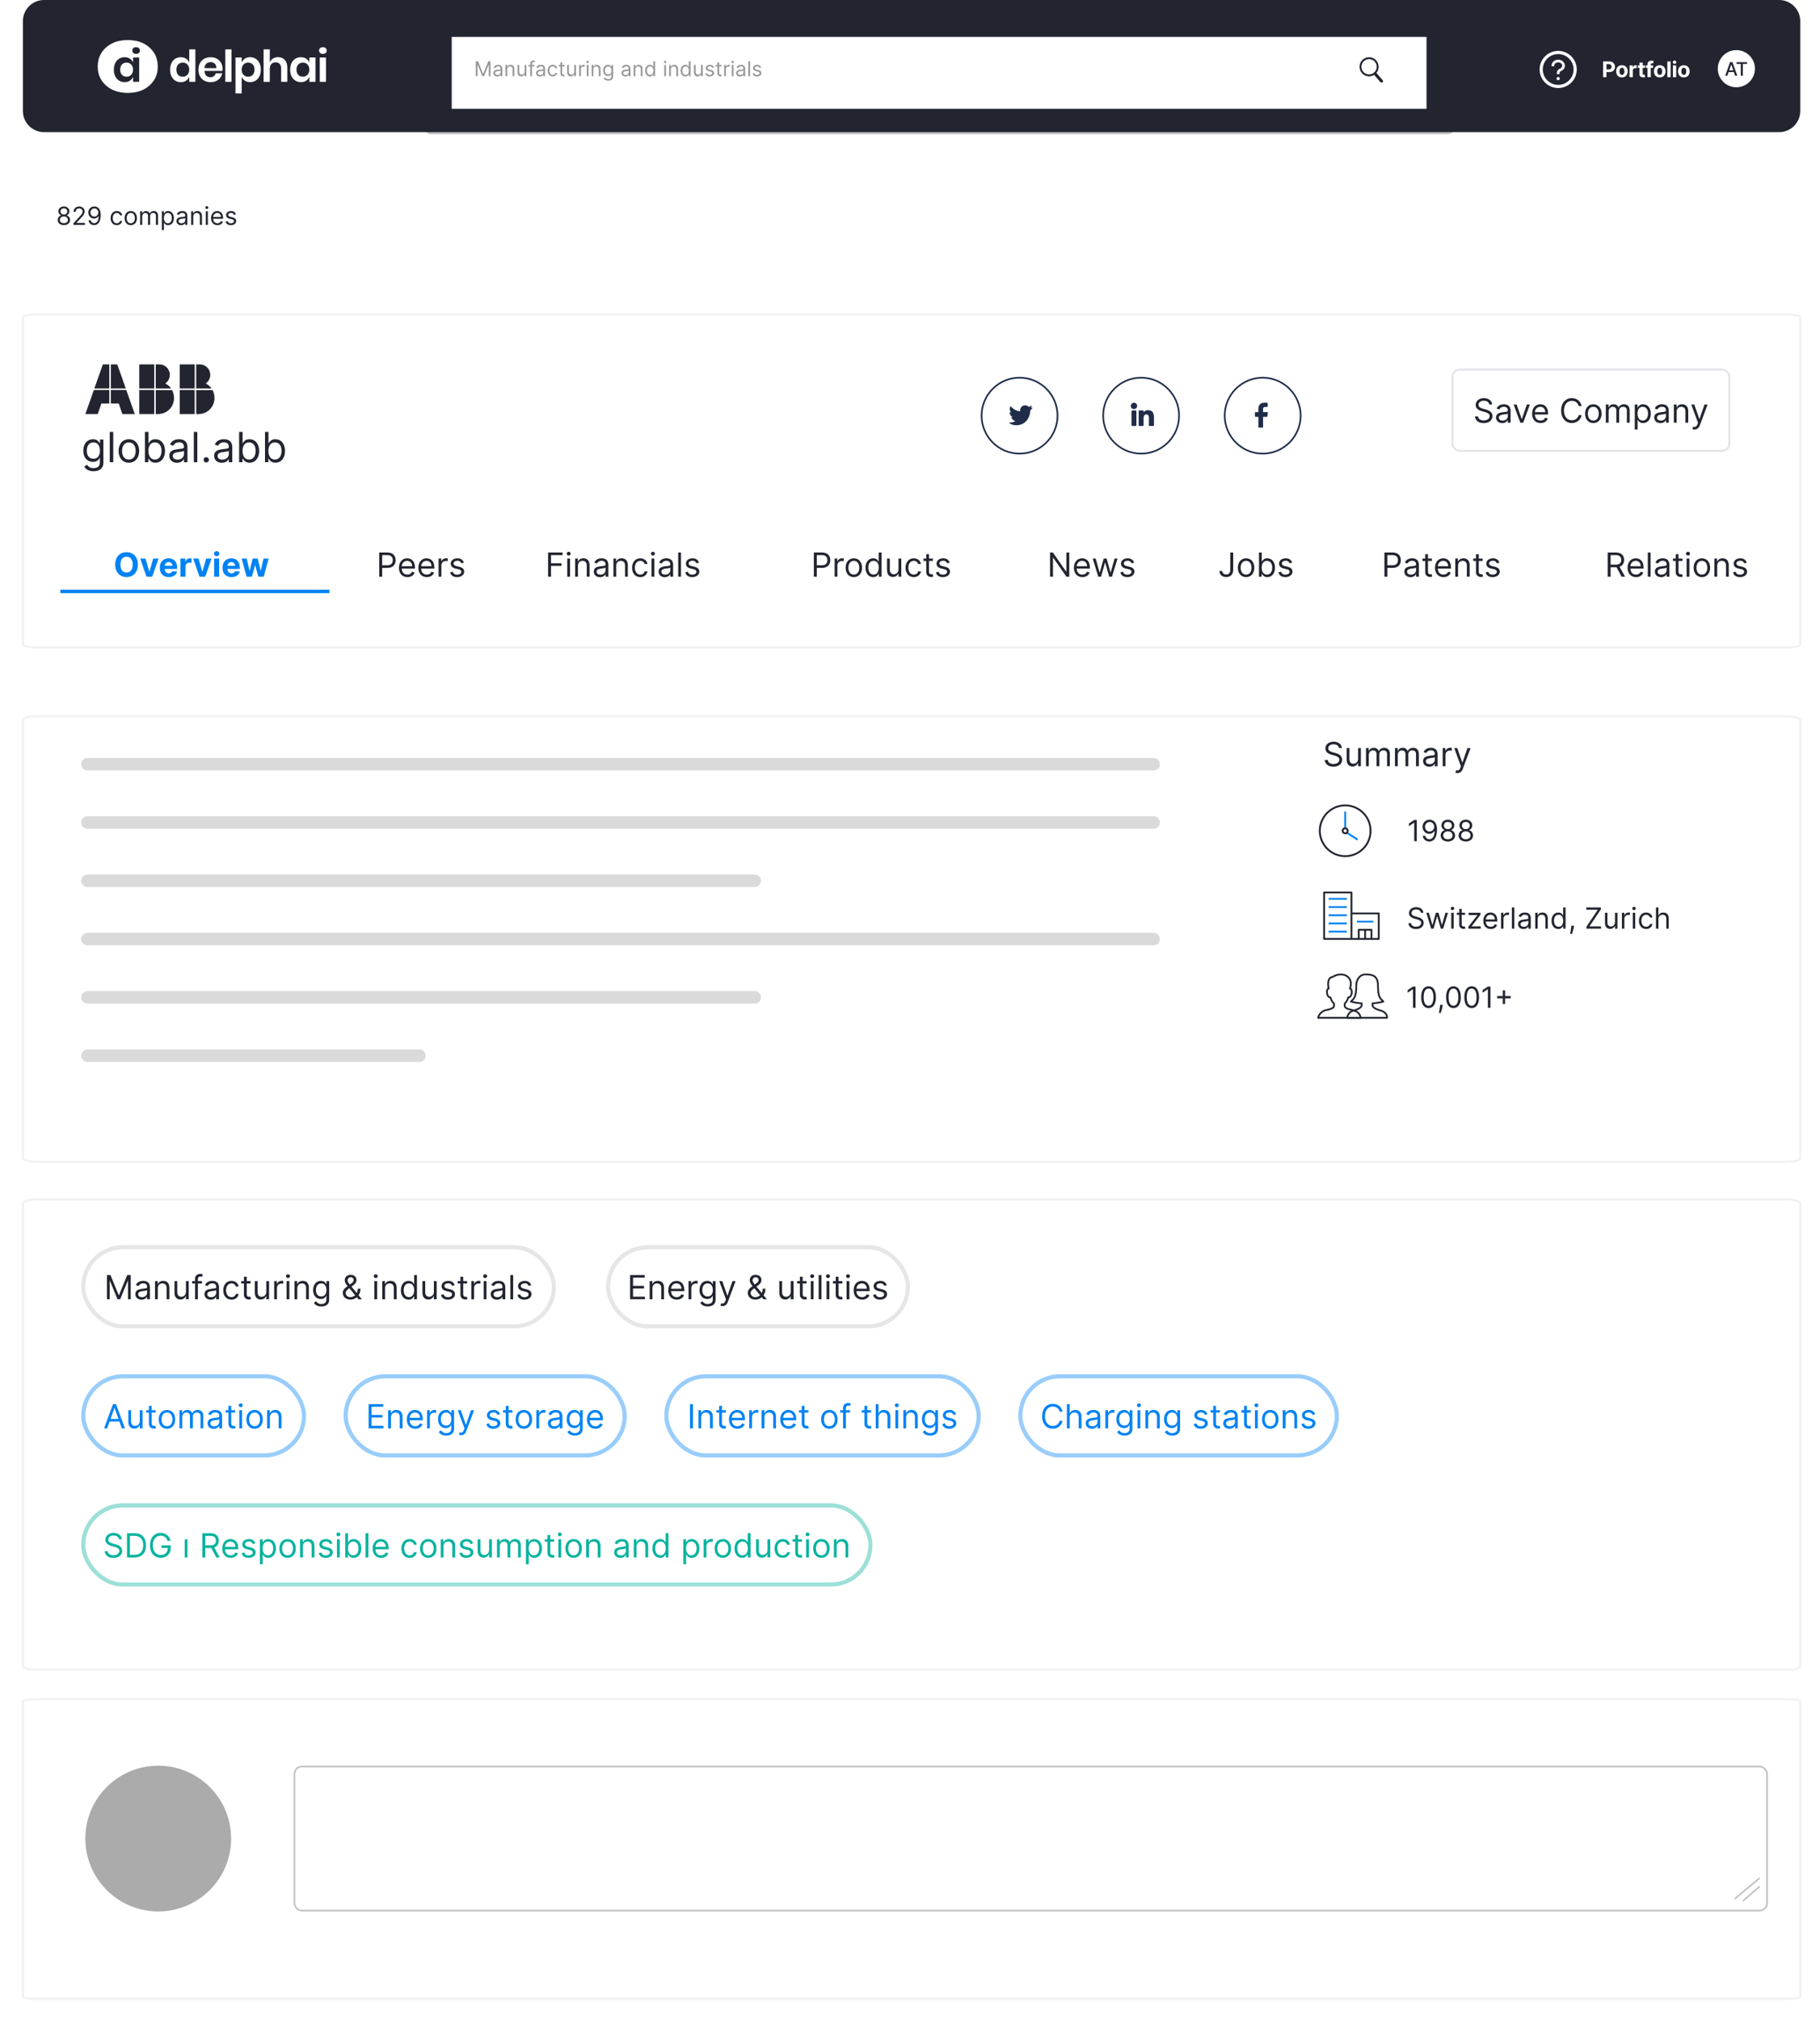 <svg fill="none" height="485" viewBox="0 0 437 485" width="437" xmlns="http://www.w3.org/2000/svg" xmlns:xlink="http://www.w3.org/1999/xlink"><filter id="a" color-interpolation-filters="sRGB" filterUnits="userSpaceOnUse" height="88.527" width="435.318" x="1.22" y="71.231"><feFlood flood-opacity="0" result="BackgroundImageFix"/><feColorMatrix in="SourceAlpha" type="matrix" values="0 0 0 0 0 0 0 0 0 0 0 0 0 0 0 0 0 0 127 0"/><feOffset dy="4"/><feGaussianBlur stdDeviation="2"/><feColorMatrix type="matrix" values="0 0 0 0 0 0 0 0 0 0 0 0 0 0 0 0 0 0 0.25 0"/><feBlend in2="BackgroundImageFix" mode="normal" result="effect1_dropShadow"/><feBlend in="SourceGraphic" in2="effect1_dropShadow" mode="normal" result="shape"/></filter><filter id="b" color-interpolation-filters="sRGB" filterUnits="userSpaceOnUse" height="115.547" width="435.318" x="1.22" y="167.726"><feFlood flood-opacity="0" result="BackgroundImageFix"/><feColorMatrix in="SourceAlpha" type="matrix" values="0 0 0 0 0 0 0 0 0 0 0 0 0 0 0 0 0 0 127 0"/><feOffset dy="4"/><feGaussianBlur stdDeviation="2"/><feColorMatrix type="matrix" values="0 0 0 0 0 0 0 0 0 0 0 0 0 0 0 0 0 0 0.25 0"/><feBlend in2="BackgroundImageFix" mode="normal" result="effect1_dropShadow"/><feBlend in="SourceGraphic" in2="effect1_dropShadow" mode="normal" result="shape"/></filter><filter id="c" color-interpolation-filters="sRGB" filterUnits="userSpaceOnUse" height="121.547" width="435.318" x="1.22" y="283.726"><feFlood flood-opacity="0" result="BackgroundImageFix"/><feColorMatrix in="SourceAlpha" type="matrix" values="0 0 0 0 0 0 0 0 0 0 0 0 0 0 0 0 0 0 127 0"/><feOffset dy="4"/><feGaussianBlur stdDeviation="2"/><feColorMatrix type="matrix" values="0 0 0 0 0 0 0 0 0 0 0 0 0 0 0 0 0 0 0.25 0"/><feBlend in2="BackgroundImageFix" mode="normal" result="effect1_dropShadow"/><feBlend in="SourceGraphic" in2="effect1_dropShadow" mode="normal" result="shape"/></filter><filter id="d" color-interpolation-filters="sRGB" filterUnits="userSpaceOnUse" height="30.791" width="436.224" x=".494" y="36.488"><feFlood flood-opacity="0" result="BackgroundImageFix"/><feColorMatrix in="SourceAlpha" type="matrix" values="0 0 0 0 0 0 0 0 0 0 0 0 0 0 0 0 0 0 127 0"/><feOffset dy="1"/><feGaussianBlur stdDeviation="2.5"/><feColorMatrix type="matrix" values="0 0 0 0 0 0 0 0 0 0 0 0 0 0 0 0 0 0 0.11 0"/><feBlend in2="BackgroundImageFix" mode="normal" result="effect1_dropShadow"/><feBlend in="SourceGraphic" in2="effect1_dropShadow" mode="normal" result="shape"/></filter><filter id="e" color-interpolation-filters="sRGB" filterUnits="userSpaceOnUse" height="18.985" width="235.766" x="107.611" y="8"><feFlood flood-opacity="0" result="BackgroundImageFix"/><feColorMatrix in="SourceAlpha" type="matrix" values="0 0 0 0 0 0 0 0 0 0 0 0 0 0 0 0 0 0 127 0"/><feOffset dy=".883"/><feGaussianBlur stdDeviation=".442"/><feColorMatrix type="matrix" values="0 0 0 0 0 0 0 0 0 0 0 0 0 0 0 0 0 0 0.25 0"/><feBlend in2="BackgroundImageFix" mode="normal" result="effect1_dropShadow"/><feBlend in="SourceGraphic" in2="effect1_dropShadow" mode="normal" result="shape"/></filter><filter id="f" color-interpolation-filters="sRGB" filterUnits="userSpaceOnUse" height="80.547" width="435.318" x="1.22" y="403.726"><feFlood flood-opacity="0" result="BackgroundImageFix"/><feColorMatrix in="SourceAlpha" type="matrix" values="0 0 0 0 0 0 0 0 0 0 0 0 0 0 0 0 0 0 127 0"/><feOffset dy="4"/><feGaussianBlur stdDeviation="2"/><feColorMatrix type="matrix" values="0 0 0 0 0 0 0 0 0 0 0 0 0 0 0 0 0 0 0.25 0"/><feBlend in2="BackgroundImageFix" mode="normal" result="effect1_dropShadow"/><feBlend in="SourceGraphic" in2="effect1_dropShadow" mode="normal" result="shape"/></filter><clipPath id="g"><path d="m20.494 87.5h31v11.923h-31z"/></clipPath><clipPath id="h"><path d="m316.494 193h13v13h-13z"/></clipPath><clipPath id="i"><path d="m317.494 213h14v14h-14z"/></clipPath><g filter="url(#a)"><path d="m428.889 151.485h-420.025c-1.86 0-3.37-.31-3.37-.691v-78.598c0-.381 1.51-.691 3.37-.691h420.03c1.86 0 3.37.31 3.37.691v78.599c-.005.38-1.515.69-3.375.69z" fill="#fff"/><path d="m428.889 151.485h-420.025c-1.86 0-3.37-.31-3.37-.691v-78.598c0-.381 1.51-.691 3.37-.691h420.03c1.86 0 3.37.31 3.37.691v78.599c-.005.38-1.515.69-3.375.69z" stroke="#f2f2f2" stroke-miterlimit="10" stroke-width=".547"/></g><g filter="url(#b)"><path d="m428.889 275h-420.025c-1.86 0-3.37-.414-3.37-.924v-105.152c0-.51 1.51-.924 3.37-.924h420.03c1.86 0 3.37.414 3.37.924v105.153c-.005.509-1.515.923-3.375.923z" fill="#fff"/><path d="m428.889 275h-420.025c-1.86 0-3.37-.414-3.37-.924v-105.152c0-.51 1.51-.924 3.37-.924h420.03c1.86 0 3.37.414 3.37.924v105.153c-.005.509-1.515.923-3.375.923z" stroke="#f2f2f2" stroke-miterlimit="10" stroke-width=".547"/></g><g filter="url(#c)"><path d="m428.889 397h-420.025c-1.86 0-3.37-.437-3.37-.976v-111.048c0-.539 1.51-.976 3.37-.976h420.03c1.86 0 3.37.437 3.37.976v111.049c-.005.538-1.515.975-3.375.975z" fill="#fff"/><path d="m428.889 397h-420.025c-1.86 0-3.37-.437-3.37-.976v-111.048c0-.539 1.51-.976 3.37-.976h420.03c1.86 0 3.37.437 3.37.976v111.049c-.005.538-1.515.975-3.375.975z" stroke="#f2f2f2" stroke-miterlimit="10" stroke-width=".547"/></g><path d="m22.462 113.159c1.307 0 2.358-.597 2.358-2.003v-5.611h-.81v.867h-.085c-.185-.284-.526-.938-1.591-.938-1.378 0-2.33 1.094-2.33 2.77 0 1.705.994 2.671 2.315 2.671 1.065 0 1.406-.625 1.591-.924h.071v1.108c0 .91-.639 1.321-1.52 1.321-.991 0-1.339-.522-1.562-.823l-.668.468c.341.572 1.012 1.094 2.23 1.094zm-.028-2.997c-1.051 0-1.591-.796-1.591-1.932 0-1.108.526-2.003 1.591-2.003 1.023 0 1.562.824 1.562 2.003 0 1.208-.554 1.932-1.562 1.932zm4.758-6.435h-.838v7.273h.838zm3.751 7.387c1.477 0 2.472-1.123 2.472-2.813 0-1.704-.994-2.827-2.472-2.827s-2.472 1.123-2.472 2.827c0 1.69.994 2.813 2.472 2.813zm0-.753c-1.122 0-1.633-.966-1.633-2.06s.511-2.074 1.633-2.074 1.633.98 1.633 2.074-.511 2.06-1.633 2.06zm3.865.639h.81v-.838h.099c.185.298.54.952 1.591.952 1.364 0 2.315-1.094 2.315-2.827 0-1.719-.952-2.813-2.33-2.813-1.065 0-1.392.654-1.577.938h-.071v-2.685h-.838zm.824-2.727c0-1.222.54-2.046 1.562-2.046 1.065 0 1.591.895 1.591 2.046 0 1.165-.54 2.088-1.591 2.088-1.008 0-1.562-.852-1.562-2.088zm6.878 2.855c.952 0 1.449-.512 1.619-.867h.043v.739h.838v-3.594c0-1.733-1.321-1.932-2.017-1.932-.824 0-1.761.285-2.188 1.279l.795.284c.185-.398.621-.824 1.42-.824.771 0 1.151.408 1.151 1.108v.028c0 .405-.412.37-1.406.498-1.012.131-2.116.355-2.116 1.605 0 1.065.824 1.676 1.861 1.676zm.128-.753c-.668 0-1.151-.298-1.151-.881 0-.639.582-.838 1.236-.923.355-.043 1.307-.142 1.449-.312v.767c0 .681-.54 1.349-1.534 1.349zm4.74-6.648h-.838v7.273h.838zm2.146 7.33c.352 0 .639-.288.639-.639 0-.352-.288-.64-.639-.64-.351 0-.639.288-.639.64 0 .351.288.639.639.639zm3.748.071c.952 0 1.449-.512 1.619-.867h.043v.739h.838v-3.594c0-1.733-1.321-1.932-2.017-1.932-.824 0-1.761.285-2.188 1.279l.795.284c.185-.398.621-.824 1.42-.824.771 0 1.151.408 1.151 1.108v.028c0 .405-.412.37-1.406.498-1.012.131-2.116.355-2.116 1.605 0 1.065.824 1.676 1.861 1.676zm.128-.753c-.668 0-1.151-.298-1.151-.881 0-.639.582-.838 1.236-.923.355-.043 1.307-.142 1.449-.312v.767c0 .681-.54 1.349-1.534 1.349zm4.015.625h.81v-.838h.099c.185.298.54.952 1.591.952 1.364 0 2.315-1.094 2.315-2.827 0-1.719-.952-2.813-2.33-2.813-1.065 0-1.392.654-1.577.938h-.071v-2.685h-.838zm.824-2.727c0-1.222.54-2.046 1.562-2.046 1.065 0 1.591.895 1.591 2.046 0 1.165-.54 2.088-1.591 2.088-1.008 0-1.562-.852-1.562-2.088zm5.387 2.727h.81v-.838h.1c.185.298.54.952 1.591.952 1.364 0 2.315-1.094 2.315-2.827 0-1.719-.952-2.813-2.329-2.813-1.065 0-1.392.654-1.577.938h-.071v-2.685h-.838zm.824-2.727c0-1.222.54-2.046 1.562-2.046 1.065 0 1.591.895 1.591 2.046 0 1.165-.54 2.088-1.591 2.088-1.009 0-1.562-.852-1.562-2.088z" fill="#222530"/><path d="m25.683 306.182v5.818h.659v-4.42h.057l1.818 4.42h.636l1.818-4.42h.057v4.42h.659v-5.818h-.841l-1.977 4.829h-.068l-1.977-4.829zm8.31 5.92c.761 0 1.159-.409 1.296-.693h.034v.591h.67v-2.875c0-1.386-1.057-1.545-1.614-1.545-.659 0-1.409.227-1.75 1.022l.636.228c.148-.319.497-.66 1.136-.66.617 0 .92.327.92.887v.023c0 .323-.33.295-1.125.397-.81.105-1.693.284-1.693 1.284 0 .853.659 1.341 1.489 1.341zm.102-.602c-.534 0-.92-.239-.92-.705 0-.511.466-.67.989-.738.284-.034 1.046-.114 1.159-.25v.613c0 .546-.432 1.08-1.227 1.08zm3.792-2.125c0-.761.472-1.193 1.114-1.193.622 0 1 .406 1 1.091v2.727h.67v-2.773c0-1.113-.594-1.647-1.477-1.647-.659 0-1.068.295-1.273.738h-.057v-.682h-.648v4.364h.67zm6.759.841c0 .818-.625 1.193-1.125 1.193-.557 0-.955-.409-.955-1.045v-2.728h-.67v2.773c0 1.114.591 1.648 1.409 1.648.659 0 1.091-.352 1.296-.796h.045v.739h.67v-4.364h-.67zm3.842-2.58h-.977v-.443c0-.432.182-.659.625-.659.193 0 .307.046.375.068l.193-.579c-.102-.046-.307-.114-.636-.114-.625 0-1.227.375-1.227 1.125v.602h-.705v.569h.705v3.795h.67v-3.795h.977zm2.099 4.466c.761 0 1.159-.409 1.295-.693h.034v.591h.67v-2.875c0-1.386-1.057-1.545-1.614-1.545-.659 0-1.409.227-1.75 1.022l.636.228c.148-.319.497-.66 1.136-.66.617 0 .92.327.92.887v.023c0 .323-.33.295-1.125.397-.81.105-1.693.284-1.693 1.284 0 .853.659 1.341 1.489 1.341zm.102-.602c-.534 0-.92-.239-.92-.705 0-.511.466-.67.989-.738.284-.034 1.046-.114 1.159-.25v.613c0 .546-.432 1.08-1.227 1.08zm4.894.591c.966 0 1.602-.591 1.716-1.364h-.67c-.125.478-.523.762-1.046.762-.795 0-1.307-.659-1.307-1.671 0-.988.523-1.636 1.307-1.636.591 0 .943.363 1.046.761h.67c-.114-.818-.807-1.363-1.727-1.363-1.182 0-1.966.931-1.966 2.261 0 1.307.75 2.25 1.977 2.25zm4.594-4.455h-.932v-1.045h-.67v1.045h-.659v.569h.659v2.727c0 .761.614 1.125 1.182 1.125.25 0 .409-.046.5-.08l-.136-.602c-.057.011-.148.034-.295.034-.295 0-.58-.091-.58-.659v-2.545h.932zm3.759 2.58c0 .818-.625 1.193-1.125 1.193-.557 0-.955-.409-.955-1.045v-2.728h-.67v2.773c0 1.114.591 1.648 1.409 1.648.659 0 1.091-.352 1.296-.796h.045v.739h.67v-4.364h-.67zm1.899 1.784h.67v-2.761c0-.591.466-1.023 1.102-1.023.179 0 .364.034.409.045v-.681c-.077-.006-.253-.012-.352-.012-.523 0-.977.296-1.136.727h-.045v-.659h-.648zm2.977 0h.67v-4.364h-.67zm.341-5.091c.261 0 .477-.204.477-.454s-.216-.455-.477-.455c-.261 0-.477.205-.477.455s.216.454.477.454zm2.228 2.466c0-.761.472-1.193 1.114-1.193.622 0 1 .406 1 1.091v2.727h.67v-2.773c0-1.113-.594-1.647-1.477-1.647-.659 0-1.068.295-1.273.738h-.057v-.682h-.648v4.364h.67zm5.771 4.352c1.046 0 1.886-.477 1.886-1.602v-4.489h-.648v.694h-.068c-.148-.228-.42-.75-1.273-.75-1.102 0-1.864.875-1.864 2.215 0 1.364.795 2.137 1.852 2.137.852 0 1.125-.5 1.273-.739h.057v.887c0 .727-.511 1.056-1.216 1.056-.793 0-1.071-.417-1.25-.659l-.534.375c.273.458.81.875 1.784.875zm-.023-2.397c-.841 0-1.273-.637-1.273-1.546 0-.886.42-1.602 1.273-1.602.818 0 1.25.659 1.25 1.602 0 .966-.443 1.546-1.25 1.546zm7.034.75c.534 0 1.131-.188 1.508-.574l.412.494h.807l-.804-.98c.219-.281.463-.753.463-1.565h-.648c0 .397-.091.75-.241 1.042l-1.264-1.542.426-.319c.477-.352.773-.738.773-1.295 0-.648-.534-1.216-1.409-1.216-.852 0-1.409.534-1.409 1.318 0 .517.281.915.682 1.398-.679.471-1.148.909-1.148 1.614 0 .943.705 1.625 1.852 1.625zm1.108-1.06c-.321.301-.727.469-1.131.469-.693 0-1.148-.489-1.148-1.034 0-.16.148-.569.67-.955l.216-.159zm-1.287-2.565c-.284-.347-.526-.677-.526-1 0-.364.307-.75.75-.75.42 0 .705.34.705.636 0 .398-.216.614-.545.829zm5.898 3.545h.67v-4.364h-.67zm.341-5.091c.261 0 .477-.204.477-.454s-.216-.455-.477-.455c-.261 0-.477.205-.477.455s.216.454.477.454zm2.228 2.466c0-.761.472-1.193 1.114-1.193.622 0 1 .406 1 1.091v2.727h.67v-2.773c0-1.113-.594-1.647-1.477-1.647-.659 0-1.068.295-1.273.738h-.057v-.682h-.648v4.364h.67zm5.657 2.716c.841 0 1.125-.523 1.273-.761h.08v.67h.648v-5.818h-.671v2.148h-.057c-.148-.228-.409-.75-1.261-.75-1.102 0-1.864.875-1.864 2.25 0 1.386.761 2.261 1.852 2.261zm.091-.602c-.841 0-1.273-.739-1.273-1.671 0-.92.42-1.636 1.273-1.636.818 0 1.25.659 1.25 1.636 0 .989-.443 1.671-1.25 1.671zm5.981-1.273c0 .818-.625 1.193-1.125 1.193-.557 0-.955-.409-.955-1.045v-2.728h-.67v2.773c0 1.114.591 1.648 1.409 1.648.659 0 1.091-.352 1.295-.796h.046v.739h.67v-4.364h-.67zm4.989-1.602c-.21-.62-.682-1.034-1.546-1.034-.92 0-1.602.522-1.602 1.261 0 .602.358 1.006 1.159 1.193l.728.171c.44.102.647.312.647.613 0 .375-.397.682-1.022.682-.549 0-.892-.236-1.012-.705l-.636.16c.156.741.767 1.136 1.659 1.136 1.014 0 1.704-.554 1.704-1.307 0-.608-.38-.991-1.159-1.182l-.647-.159c-.517-.128-.75-.301-.75-.636 0-.375.397-.648.931-.648.586 0 .827.324.944.625zm2.986-.978h-.931v-1.045h-.671v1.045h-.659v.569h.659v2.727c0 .761.614 1.125 1.182 1.125.25 0 .409-.046.5-.08l-.136-.602c-.057.011-.148.034-.296.034-.295 0-.579-.091-.579-.659v-2.545h.931zm1.009 4.364h.67v-2.761c0-.591.466-1.023 1.103-1.023.179 0 .363.034.409.045v-.681c-.077-.006-.253-.012-.352-.012-.523 0-.978.296-1.137.727h-.045v-.659h-.648zm2.977 0h.67v-4.364h-.67zm.34-5.091c.262 0 .478-.204.478-.454s-.216-.455-.478-.455c-.261 0-.477.205-.477.455s.216.454.477.454zm2.842 5.193c.761 0 1.159-.409 1.296-.693h.034v.591h.67v-2.875c0-1.386-1.057-1.545-1.614-1.545-.659 0-1.409.227-1.75 1.022l.637.228c.148-.319.497-.66 1.136-.66.617 0 .921.327.921.887v.023c0 .323-.33.295-1.125.397-.81.105-1.694.284-1.694 1.284 0 .853.66 1.341 1.489 1.341zm.102-.602c-.534 0-.92-.239-.92-.705 0-.511.466-.67.989-.738.284-.034 1.045-.114 1.159-.25v.613c0 .546-.432 1.08-1.228 1.08zm3.792-5.318h-.67v5.818h.67zm4.319 2.432c-.21-.62-.682-1.034-1.545-1.034-.921 0-1.603.522-1.603 1.261 0 .602.358 1.006 1.159 1.193l.728.171c.44.102.647.312.647.613 0 .375-.397.682-1.022.682-.549 0-.892-.236-1.012-.705l-.636.16c.156.741.767 1.136 1.659 1.136 1.014 0 1.705-.554 1.705-1.307 0-.608-.381-.991-1.159-1.182l-.648-.159c-.517-.128-.75-.301-.75-.636 0-.375.398-.648.932-.648.585 0 .826.324.943.625z" fill="#222530"/><rect height="19" rx="9.5" stroke="#000" stroke-opacity=".1" width="113" x="19.994" y="299.5"/><path d="m151.296 312h3.557v-.625h-2.853v-1.977h2.625v-.625h-2.625v-1.966h2.807v-.625h-3.511zm5.361-2.625c0-.761.471-1.193 1.113-1.193.622 0 1 .406 1 1.091v2.727h.671v-2.773c0-1.113-.594-1.647-1.478-1.647-.659 0-1.068.295-1.272.738h-.057v-.682h-.648v4.364h.671zm5.838 2.716c.887 0 1.535-.443 1.739-1.102l-.648-.182c-.17.454-.565.682-1.091.682-.787 0-1.329-.509-1.36-1.444h3.167v-.284c0-1.625-.966-2.181-1.875-2.181-1.182 0-1.966.931-1.966 2.272s.773 2.239 2.034 2.239zm-1.36-2.625c.045-.679.525-1.284 1.292-1.284.728 0 1.193.545 1.193 1.284zm4.187 2.534h.671v-2.761c0-.591.465-1.023 1.102-1.023.179 0 .363.034.409.045v-.681c-.077-.006-.253-.012-.352-.012-.523 0-.978.296-1.137.727h-.045v-.659h-.648zm4.605 1.727c1.046 0 1.887-.477 1.887-1.602v-4.489h-.648v.694h-.068c-.148-.228-.421-.75-1.273-.75-1.102 0-1.864.875-1.864 2.215 0 1.364.796 2.137 1.853 2.137.852 0 1.125-.5 1.272-.739h.057v.887c0 .727-.511 1.056-1.216 1.056-.792 0-1.071-.417-1.25-.659l-.534.375c.273.458.81.875 1.784.875zm-.022-2.397c-.841 0-1.273-.637-1.273-1.546 0-.886.42-1.602 1.273-1.602.818 0 1.25.659 1.25 1.602 0 .966-.444 1.546-1.25 1.546zm3.568 2.306c.605 0 1.031-.321 1.284-1l1.858-4.988-.733-.012-1.205 3.478h-.045l-1.205-3.478h-.727l1.614 4.387-.125.341c-.245.664-.546.727-1.034.602l-.171.591c.068.034.261.079.489.079zm7.927-1.556c.534 0 1.13-.188 1.508-.574l.412.494h.807l-.804-.98c.219-.281.463-.753.463-1.565h-.648c0 .397-.091.75-.241 1.042l-1.264-1.542.426-.319c.477-.352.772-.738.772-1.295 0-.648-.534-1.216-1.409-1.216-.852 0-1.409.534-1.409 1.318 0 .517.281.915.682 1.398-.679.471-1.148.909-1.148 1.614 0 .943.705 1.625 1.853 1.625zm1.108-1.06c-.322.301-.728.469-1.131.469-.693 0-1.148-.489-1.148-1.034 0-.16.148-.569.671-.955l.215-.159zm-1.287-2.565c-.285-.347-.526-.677-.526-1 0-.364.307-.75.75-.75.42 0 .705.34.705.636 0 .398-.216.614-.546.829zm8.648 1.761c0 .818-.625 1.193-1.125 1.193-.557 0-.955-.409-.955-1.045v-2.728h-.67v2.773c0 1.114.591 1.648 1.409 1.648.659 0 1.091-.352 1.296-.796h.045v.739h.67v-4.364h-.67zm3.796-2.58h-.932v-1.045h-.67v1.045h-.659v.569h.659v2.727c0 .761.614 1.125 1.182 1.125.25 0 .409-.046.5-.08l-.137-.602c-.056.011-.147.034-.295.034-.296 0-.58-.091-.58-.659v-2.545h.932zm1.009 4.364h.67v-4.364h-.67zm.341-5.091c.261 0 .477-.204.477-.454s-.216-.455-.477-.455c-.262 0-.478.205-.478.455s.216.454.478.454zm2.228-.727h-.671v5.818h.671zm1.228 5.818h.67v-4.364h-.67zm.34-5.091c.262 0 .478-.204.478-.454s-.216-.455-.478-.455c-.261 0-.477.205-.477.455s.216.454.477.454zm3.456.727h-.932v-1.045h-.671v1.045h-.659v.569h.659v2.727c0 .761.614 1.125 1.182 1.125.25 0 .409-.046.5-.08l-.136-.602c-.057.011-.148.034-.296.034-.295 0-.579-.091-.579-.659v-2.545h.932zm1.008 4.364h.671v-4.364h-.671zm.341-5.091c.262 0 .477-.204.477-.454s-.215-.455-.477-.455c-.261 0-.477.205-.477.455s.216.454.477.454zm3.387 5.182c.887 0 1.534-.443 1.739-1.102l-.648-.182c-.17.454-.565.682-1.091.682-.787 0-1.329-.509-1.361-1.444h3.168v-.284c0-1.625-.966-2.181-1.875-2.181-1.182 0-1.966.931-1.966 2.272s.773 2.239 2.034 2.239zm-1.361-2.625c.046-.679.526-1.284 1.293-1.284.727 0 1.193.545 1.193 1.284zm7.279-.852c-.21-.62-.682-1.034-1.546-1.034-.92 0-1.602.522-1.602 1.261 0 .602.358 1.006 1.159 1.193l.727.171c.441.102.648.312.648.613 0 .375-.398.682-1.023.682-.548 0-.892-.236-1.011-.705l-.636.16c.156.741.767 1.136 1.659 1.136 1.014 0 1.704-.554 1.704-1.307 0-.608-.38-.991-1.159-1.182l-.647-.159c-.517-.128-.75-.301-.75-.636 0-.375.397-.648.931-.648.586 0 .827.324.944.625z" fill="#222530"/><rect height="19" rx="9.5" stroke="#000" stroke-opacity=".1" width="72" x="145.994" y="299.5"/><path d="m25.734 343 .585-1.648h2.352l.585 1.648h.739l-2.136-5.818h-.727l-2.136 5.818zm.807-2.273.932-2.625h.045l.932 2.625zm7.02.489c0 .818-.625 1.193-1.125 1.193-.557 0-.955-.409-.955-1.045v-2.728h-.67v2.773c0 1.114.591 1.648 1.409 1.648.659 0 1.091-.352 1.296-.796h.045v.739h.67v-4.364h-.67zm3.796-2.58h-.932v-1.045h-.67v1.045h-.659v.569h.659v2.727c0 .761.614 1.125 1.182 1.125.25 0 .409-.046.5-.08l-.136-.602c-.057.011-.148.034-.295.034-.295 0-.58-.091-.58-.659v-2.545h.932zm2.734 4.455c1.182 0 1.977-.898 1.977-2.25 0-1.364-.795-2.261-1.977-2.261-1.182 0-1.977.897-1.977 2.261 0 1.352.795 2.25 1.977 2.25zm0-.602c-.898 0-1.307-.773-1.307-1.648s.409-1.659 1.307-1.659c.898 0 1.307.784 1.307 1.659s-.409 1.648-1.307 1.648zm3.001.511h.67v-2.727c0-.639.466-1.091.989-1.091.508 0 .864.332.864.829v2.989h.682v-2.841c0-.562.352-.977.966-.977.477 0 .886.253.886.898v2.92h.67v-2.92c0-1.026-.551-1.5-1.329-1.5-.625 0-1.082.286-1.307.738h-.045c-.216-.466-.597-.738-1.17-.738-.568 0-.989.272-1.171.738h-.057v-.682h-.648zm8.237.102c.761 0 1.159-.409 1.295-.693h.034v.591h.67v-2.875c0-1.386-1.057-1.545-1.614-1.545-.659 0-1.409.227-1.75 1.022l.636.228c.148-.319.497-.66 1.136-.66.616 0 .92.327.92.887v.023c0 .323-.33.295-1.125.397-.81.105-1.693.284-1.693 1.284 0 .853.659 1.341 1.489 1.341zm.102-.602c-.534 0-.92-.239-.92-.705 0-.511.466-.67.989-.738.284-.034 1.046-.114 1.159-.25v.613c0 .546-.432 1.08-1.227 1.08zm5.019-3.864h-.932v-1.045h-.67v1.045h-.659v.569h.659v2.727c0 .761.614 1.125 1.182 1.125.25 0 .409-.046.5-.08l-.136-.602c-.057.011-.148.034-.295.034-.295 0-.58-.091-.58-.659v-2.545h.932zm1.009 4.364h.67v-4.364h-.67zm.341-5.091c.261 0 .477-.204.477-.454s-.216-.455-.477-.455c-.261 0-.477.205-.477.455s.216.454.477.454zm3.33 5.182c1.182 0 1.977-.898 1.977-2.25 0-1.364-.795-2.261-1.977-2.261s-1.977.897-1.977 2.261c0 1.352.795 2.25 1.977 2.25zm0-.602c-.898 0-1.307-.773-1.307-1.648s.409-1.659 1.307-1.659 1.307.784 1.307 1.659-.409 1.648-1.307 1.648zm3.671-2.114c0-.761.472-1.193 1.114-1.193.622 0 1 .406 1 1.091v2.727h.67v-2.773c0-1.113-.594-1.647-1.477-1.647-.659 0-1.068.295-1.273.738h-.057v-.682h-.648v4.364h.67z" fill="#0082f3"/><rect height="19" rx="9.5" stroke="#0082f3" stroke-opacity=".4" width="53" x="19.994" y="330.5"/><path d="m88.511 343h3.557v-.625h-2.852v-1.977h2.625v-.625h-2.625v-1.966h2.807v-.625h-3.511zm5.361-2.625c0-.761.472-1.193 1.114-1.193.622 0 1 .406 1 1.091v2.727h.67v-2.773c0-1.113-.594-1.647-1.477-1.647-.659 0-1.068.295-1.273.738h-.057v-.682h-.648v4.364h.67zm5.839 2.716c.887 0 1.534-.443 1.739-1.102l-.648-.182c-.17.454-.565.682-1.091.682-.787 0-1.33-.509-1.361-1.444h3.167v-.284c0-1.625-.966-2.181-1.875-2.181-1.182 0-1.966.931-1.966 2.272s.773 2.239 2.034 2.239zm-1.361-2.625c.045-.679.525-1.284 1.293-1.284.727 0 1.193.545 1.193 1.284zm4.188 2.534h.67v-2.761c0-.591.466-1.023 1.103-1.023.179 0 .363.034.409.045v-.681c-.077-.006-.253-.012-.352-.012-.523 0-.978.296-1.137.727h-.045v-.659h-.648zm4.605 1.727c1.046 0 1.886-.477 1.886-1.602v-4.489h-.647v.694h-.068c-.148-.228-.421-.75-1.273-.75-1.102 0-1.864.875-1.864 2.215 0 1.364.796 2.137 1.852 2.137.853 0 1.125-.5 1.273-.739h.057v.887c0 .727-.511 1.056-1.216 1.056-.793 0-1.071-.417-1.25-.659l-.534.375c.273.458.81.875 1.784.875zm-.023-2.397c-.841 0-1.272-.637-1.272-1.546 0-.886.42-1.602 1.272-1.602.819 0 1.25.659 1.25 1.602 0 .966-.443 1.546-1.25 1.546zm3.569 2.306c.605 0 1.031-.321 1.284-1l1.858-4.988-.733-.012-1.205 3.478h-.045l-1.205-3.478h-.727l1.613 4.387-.125.341c-.244.664-.545.727-1.034.602l-.17.591c.068.034.261.079.489.079zm9.37-5.022c-.211-.62-.682-1.034-1.546-1.034-.92 0-1.602.522-1.602 1.261 0 .602.358 1.006 1.159 1.193l.727.171c.441.102.648.312.648.613 0 .375-.398.682-1.023.682-.548 0-.892-.236-1.011-.705l-.637.16c.157.741.768 1.136 1.66 1.136 1.014 0 1.704-.554 1.704-1.307 0-.608-.381-.991-1.159-1.182l-.648-.159c-.517-.128-.75-.301-.75-.636 0-.375.398-.648.932-.648.585 0 .827.324.943.625zm2.986-.978h-.932v-1.045h-.67v1.045h-.659v.569h.659v2.727c0 .761.613 1.125 1.182 1.125.25 0 .409-.046.5-.08l-.137-.602c-.057.011-.147.034-.295.034-.296 0-.58-.091-.58-.659v-2.545h.932zm2.734 4.455c1.182 0 1.978-.898 1.978-2.25 0-1.364-.796-2.261-1.978-2.261-1.181 0-1.977.897-1.977 2.261 0 1.352.796 2.25 1.977 2.25zm0-.602c-.897 0-1.306-.773-1.306-1.648s.409-1.659 1.306-1.659c.898 0 1.307.784 1.307 1.659s-.409 1.648-1.307 1.648zm3.001.511h.671v-2.761c0-.591.466-1.023 1.102-1.023.179 0 .364.034.409.045v-.681c-.077-.006-.253-.012-.352-.012-.523 0-.978.296-1.137.727h-.045v-.659h-.648zm4.261.102c.761 0 1.159-.409 1.295-.693h.034v.591h.671v-2.875c0-1.386-1.057-1.545-1.614-1.545-.659 0-1.409.227-1.75 1.022l.637.228c.147-.319.497-.66 1.136-.66.616 0 .92.327.92.887v.023c0 .323-.329.295-1.125.397-.809.105-1.693.284-1.693 1.284 0 .853.659 1.341 1.489 1.341zm.102-.602c-.534 0-.92-.239-.92-.705 0-.511.466-.67.988-.738.284-.034 1.046-.114 1.159-.25v.613c0 .546-.431 1.08-1.227 1.08zm4.883 2.227c1.045 0 1.886-.477 1.886-1.602v-4.489h-.647v.694h-.069c-.147-.228-.42-.75-1.272-.75-1.103 0-1.864.875-1.864 2.215 0 1.364.795 2.137 1.852 2.137.853 0 1.125-.5 1.273-.739h.057v.887c0 .727-.512 1.056-1.216 1.056-.793 0-1.071-.417-1.25-.659l-.534.375c.273.458.809.875 1.784.875zm-.023-2.397c-.841 0-1.273-.637-1.273-1.546 0-.886.421-1.602 1.273-1.602.818 0 1.25.659 1.25 1.602 0 .966-.443 1.546-1.25 1.546zm4.966.761c.886 0 1.534-.443 1.739-1.102l-.648-.182c-.17.454-.565.682-1.091.682-.787 0-1.329-.509-1.361-1.444h3.168v-.284c0-1.625-.966-2.181-1.875-2.181-1.182 0-1.966.931-1.966 2.272s.773 2.239 2.034 2.239zm-1.361-2.625c.046-.679.526-1.284 1.293-1.284.727 0 1.193.545 1.193 1.284z" fill="#0082f3"/><rect height="19" rx="9.5" stroke="#0082f3" stroke-opacity=".4" width="67" x="82.994" y="330.5"/><path d="m166.379 337.182h-.704v5.818h.704zm1.992 3.193c0-.761.472-1.193 1.114-1.193.622 0 1 .406 1 1.091v2.727h.671v-2.773c0-1.113-.594-1.647-1.478-1.647-.659 0-1.068.295-1.272.738h-.057v-.682h-.648v4.364h.67zm5.907-1.739h-.931v-1.045h-.671v1.045h-.659v.569h.659v2.727c0 .761.614 1.125 1.182 1.125.25 0 .409-.046.5-.08l-.136-.602c-.057.011-.148.034-.296.034-.295 0-.579-.091-.579-.659v-2.545h.931zm2.792 4.455c.886 0 1.534-.443 1.738-1.102l-.647-.182c-.171.454-.566.682-1.091.682-.787 0-1.33-.509-1.361-1.444h3.167v-.284c0-1.625-.965-2.181-1.875-2.181-1.181 0-1.965.931-1.965 2.272s.772 2.239 2.034 2.239zm-1.361-2.625c.045-.679.525-1.284 1.292-1.284.728 0 1.194.545 1.194 1.284zm4.187 2.534h.671v-2.761c0-.591.466-1.023 1.102-1.023.179 0 .364.034.409.045v-.681c-.077-.006-.253-.012-.352-.012-.523 0-.977.296-1.136.727h-.046v-.659h-.648zm3.647-2.625c0-.761.472-1.193 1.114-1.193.622 0 1 .406 1 1.091v2.727h.67v-2.773c0-1.113-.593-1.647-1.477-1.647-.659 0-1.068.295-1.273.738h-.056v-.682h-.648v4.364h.67zm5.839 2.716c.887 0 1.534-.443 1.739-1.102l-.648-.182c-.17.454-.565.682-1.091.682-.787 0-1.329-.509-1.361-1.444h3.168v-.284c0-1.625-.966-2.181-1.875-2.181-1.182 0-1.966.931-1.966 2.272s.773 2.239 2.034 2.239zm-1.361-2.625c.046-.679.526-1.284 1.293-1.284.727 0 1.193.545 1.193 1.284zm6.086-1.83h-.932v-1.045h-.671v1.045h-.659v.569h.659v2.727c0 .761.614 1.125 1.182 1.125.25 0 .409-.046.5-.08l-.136-.602c-.057.011-.148.034-.296.034-.295 0-.579-.091-.579-.659v-2.545h.932zm5.031 4.455c1.182 0 1.977-.898 1.977-2.25 0-1.364-.795-2.261-1.977-2.261s-1.977.897-1.977 2.261c0 1.352.795 2.25 1.977 2.25zm0-.602c-.898 0-1.307-.773-1.307-1.648s.409-1.659 1.307-1.659 1.307.784 1.307 1.659-.409 1.648-1.307 1.648zm4.944-3.853h-.978v-.443c0-.432.182-.659.625-.659.194 0 .307.046.375.068l.194-.579c-.103-.046-.307-.114-.637-.114-.625 0-1.227.375-1.227 1.125v.602h-.705v.569h.705v3.795h.67v-3.795h.978zm5.087 0h-.932v-1.045h-.67v1.045h-.659v.569h.659v2.727c0 .761.613 1.125 1.182 1.125.25 0 .409-.046.5-.08l-.137-.602c-.057.011-.147.034-.295.034-.296 0-.58-.091-.58-.659v-2.545h.932zm1.773 1.739c0-.761.486-1.193 1.148-1.193.63 0 1.011.398 1.011 1.091v2.727h.67v-2.773c0-1.122-.596-1.647-1.488-1.647-.688 0-1.08.286-1.284.738h-.057v-2.136h-.671v5.818h.671zm4.056 2.625h.67v-4.364h-.67zm.341-5.091c.261 0 .477-.204.477-.454s-.216-.455-.477-.455c-.262 0-.477.205-.477.455s.215.454.477.454zm2.228 2.466c0-.761.471-1.193 1.113-1.193.623 0 1 .406 1 1.091v2.727h.671v-2.773c0-1.113-.594-1.647-1.477-1.647-.659 0-1.069.295-1.273.738h-.057v-.682h-.648v4.364h.671zm5.77 4.352c1.046 0 1.887-.477 1.887-1.602v-4.489h-.648v.694h-.068c-.148-.228-.421-.75-1.273-.75-1.102 0-1.864.875-1.864 2.215 0 1.364.796 2.137 1.853 2.137.852 0 1.125-.5 1.272-.739h.057v.887c0 .727-.511 1.056-1.216 1.056-.792 0-1.071-.417-1.25-.659l-.534.375c.273.458.81.875 1.784.875zm-.022-2.397c-.841 0-1.273-.637-1.273-1.546 0-.886.42-1.602 1.273-1.602.818 0 1.25.659 1.25 1.602 0 .966-.444 1.546-1.25 1.546zm6.227-2.716c-.21-.62-.682-1.034-1.546-1.034-.92 0-1.602.522-1.602 1.261 0 .602.358 1.006 1.159 1.193l.728.171c.44.102.647.312.647.613 0 .375-.397.682-1.022.682-.549 0-.892-.236-1.012-.705l-.636.16c.156.741.767 1.136 1.659 1.136 1.014 0 1.704-.554 1.704-1.307 0-.608-.38-.991-1.159-1.182l-.647-.159c-.517-.128-.75-.301-.75-.636 0-.375.397-.648.931-.648.586 0 .827.324.944.625z" fill="#0082f3"/><rect height="19" rx="9.5" stroke="#0082f3" stroke-opacity=".4" width="75" x="159.994" y="330.5"/><path d="m255.126 339c-.216-1.193-1.17-1.898-2.341-1.898-1.488 0-2.568 1.148-2.568 2.989s1.08 2.989 2.568 2.989c1.171 0 2.125-.705 2.341-1.898h-.704c-.171.807-.864 1.238-1.637 1.238-1.057 0-1.886-.818-1.886-2.329s.829-2.33 1.886-2.33c.773 0 1.466.432 1.637 1.239zm1.718 1.375c0-.761.486-1.193 1.148-1.193.631 0 1.011.398 1.011 1.091v2.727h.671v-2.773c0-1.122-.597-1.647-1.489-1.647-.687 0-1.079.286-1.284.738h-.057v-2.136h-.67v5.818h.67zm5.34 2.727c.762 0 1.159-.409 1.296-.693h.034v.591h.67v-2.875c0-1.386-1.056-1.545-1.613-1.545-.659 0-1.409.227-1.75 1.022l.636.228c.148-.319.497-.66 1.136-.66.617 0 .921.327.921.887v.023c0 .323-.33.295-1.125.397-.81.105-1.693.284-1.693 1.284 0 .853.659 1.341 1.488 1.341zm.103-.602c-.534 0-.921-.239-.921-.705 0-.511.466-.67.989-.738.284-.034 1.045-.114 1.159-.25v.613c0 .546-.432 1.08-1.227 1.08zm3.121.5h.671v-2.761c0-.591.465-1.023 1.102-1.023.179 0 .363.034.409.045v-.681c-.077-.006-.253-.012-.352-.012-.523 0-.978.296-1.137.727h-.045v-.659h-.648zm4.605 1.727c1.046 0 1.887-.477 1.887-1.602v-4.489h-.648v.694h-.068c-.148-.228-.421-.75-1.273-.75-1.102 0-1.864.875-1.864 2.215 0 1.364.796 2.137 1.853 2.137.852 0 1.125-.5 1.272-.739h.057v.887c0 .727-.511 1.056-1.216 1.056-.792 0-1.071-.417-1.25-.659l-.534.375c.273.458.81.875 1.784.875zm-.023-2.397c-.84 0-1.272-.637-1.272-1.546 0-.886.42-1.602 1.272-1.602.819 0 1.25.659 1.25 1.602 0 .966-.443 1.546-1.25 1.546zm3.137.67h.67v-4.364h-.67zm.341-5.091c.261 0 .477-.204.477-.454s-.216-.455-.477-.455c-.262 0-.478.205-.478.455s.216.454.478.454zm2.228 2.466c0-.761.471-1.193 1.113-1.193.623 0 1 .406 1 1.091v2.727h.671v-2.773c0-1.113-.594-1.647-1.477-1.647-.66 0-1.069.295-1.273.738h-.057v-.682h-.648v4.364h.671zm5.77 4.352c1.046 0 1.887-.477 1.887-1.602v-4.489h-.648v.694h-.068c-.148-.228-.421-.75-1.273-.75-1.102 0-1.864.875-1.864 2.215 0 1.364.796 2.137 1.853 2.137.852 0 1.125-.5 1.272-.739h.057v.887c0 .727-.511 1.056-1.216 1.056-.792 0-1.071-.417-1.25-.659l-.534.375c.273.458.81.875 1.784.875zm-.022-2.397c-.841 0-1.273-.637-1.273-1.546 0-.886.42-1.602 1.273-1.602.818 0 1.25.659 1.25 1.602 0 .966-.444 1.546-1.25 1.546zm8.477-2.716c-.21-.62-.682-1.034-1.546-1.034-.92 0-1.602.522-1.602 1.261 0 .602.358 1.006 1.159 1.193l.727.171c.441.102.648.312.648.613 0 .375-.398.682-1.023.682-.548 0-.892-.236-1.011-.705l-.636.16c.156.741.767 1.136 1.659 1.136 1.014 0 1.704-.554 1.704-1.307 0-.608-.38-.991-1.159-1.182l-.647-.159c-.517-.128-.75-.301-.75-.636 0-.375.397-.648.931-.648.586 0 .827.324.944.625zm2.986-.978h-.931v-1.045h-.671v1.045h-.659v.569h.659v2.727c0 .761.614 1.125 1.182 1.125.25 0 .409-.046.5-.08l-.136-.602c-.057.011-.148.034-.296.034-.295 0-.579-.091-.579-.659v-2.545h.931zm2.293 4.466c.761 0 1.159-.409 1.295-.693h.035v.591h.67v-2.875c0-1.386-1.057-1.545-1.614-1.545-.659 0-1.409.227-1.75 1.022l.637.228c.147-.319.497-.66 1.136-.66.617 0 .921.327.921.887v.023c0 .323-.33.295-1.125.397-.81.105-1.694.284-1.694 1.284 0 .853.659 1.341 1.489 1.341zm.102-.602c-.534 0-.92-.239-.92-.705 0-.511.466-.67.988-.738.285-.034 1.046-.114 1.16-.25v.613c0 .546-.432 1.08-1.228 1.08zm5.019-3.864h-.931v-1.045h-.671v1.045h-.659v.569h.659v2.727c0 .761.614 1.125 1.182 1.125.25 0 .409-.046.5-.08l-.136-.602c-.057.011-.148.034-.296.034-.295 0-.579-.091-.579-.659v-2.545h.931zm1.009 4.364h.67v-4.364h-.67zm.341-5.091c.261 0 .477-.204.477-.454s-.216-.455-.477-.455c-.262 0-.477.205-.477.455s.215.454.477.454zm3.33 5.182c1.182 0 1.977-.898 1.977-2.25 0-1.364-.795-2.261-1.977-2.261s-1.977.897-1.977 2.261c0 1.352.795 2.25 1.977 2.25zm0-.602c-.898 0-1.307-.773-1.307-1.648s.409-1.659 1.307-1.659 1.307.784 1.307 1.659-.409 1.648-1.307 1.648zm3.671-2.114c0-.761.472-1.193 1.114-1.193.622 0 1 .406 1 1.091v2.727h.67v-2.773c0-1.113-.593-1.647-1.477-1.647-.659 0-1.068.295-1.273.738h-.056v-.682h-.648v4.364h.67zm7.1-.761c-.21-.62-.681-1.034-1.545-1.034-.92 0-1.602.522-1.602 1.261 0 .602.358 1.006 1.159 1.193l.727.171c.44.102.648.312.648.613 0 .375-.398.682-1.023.682-.548 0-.892-.236-1.011-.705l-.637.16c.157.741.767 1.136 1.659 1.136 1.015 0 1.705-.554 1.705-1.307 0-.608-.381-.991-1.159-1.182l-.648-.159c-.517-.128-.75-.301-.75-.636 0-.375.398-.648.932-.648.585 0 .827.324.943.625z" fill="#0082f3"/><rect height="19" rx="9.5" stroke="#0082f3" stroke-opacity=".4" width="76" x="244.994" y="330.5"/><path d="m28.575 369.636h.682c-.031-.877-.841-1.534-1.966-1.534-1.114 0-1.989.648-1.989 1.625 0 .784.568 1.25 1.477 1.512l.716.204c.614.171 1.159.387 1.159.966 0 .636-.614 1.057-1.421 1.057-.693 0-1.307-.307-1.364-.966h-.727c.068.955.841 1.602 2.091 1.602 1.341 0 2.102-.738 2.102-1.682 0-1.09-1.034-1.443-1.636-1.602l-.591-.159c-.432-.114-1.125-.341-1.125-.966 0-.557.511-.966 1.284-.966.705 0 1.239.335 1.307.909zm3.715 4.364c1.773 0 2.773-1.102 2.773-2.92 0-1.807-1-2.898-2.693-2.898h-1.875v5.818zm-1.091-.625v-4.568h1.125c1.364 0 2.057.863 2.057 2.273 0 1.42-.693 2.295-2.136 2.295zm9.023-3.375h.727c-.216-1.125-1.159-1.898-2.386-1.898-1.492 0-2.546 1.148-2.546 2.989s1.046 2.989 2.591 2.989c1.386 0 2.375-.924 2.375-2.364v-.625h-2.216v.625h1.534c-.02 1.045-.707 1.704-1.693 1.704-1.079 0-1.909-.818-1.909-2.329s.83-2.33 1.864-2.33c.841 0 1.412.475 1.659 1.239zm4.127 4h.67v-4.364h-.67zm4.239 0h.705v-2.273h1.273c.051 0 .099 0 .148-.003l1.227 2.276h.818l-1.315-2.403c.742-.253 1.088-.858 1.088-1.631 0-1.028-.614-1.784-1.977-1.784h-1.966zm.705-2.909v-2.284h1.239c.943 0 1.307.46 1.307 1.159s-.364 1.125-1.295 1.125zm6.104 3c.886 0 1.534-.443 1.739-1.102l-.648-.182c-.171.454-.565.682-1.091.682-.787 0-1.33-.509-1.361-1.444h3.168v-.284c0-1.625-.966-2.181-1.875-2.181-1.182 0-1.966.931-1.966 2.272s.773 2.239 2.034 2.239zm-1.361-2.625c.045-.679.525-1.284 1.293-1.284.727 0 1.193.545 1.193 1.284zm7.278-.852c-.21-.62-.682-1.034-1.546-1.034-.92 0-1.602.522-1.602 1.261 0 .602.358 1.006 1.159 1.193l.727.171c.44.102.648.312.648.613 0 .375-.398.682-1.023.682-.548 0-.892-.236-1.011-.705l-.636.16c.156.741.767 1.136 1.659 1.136 1.014 0 1.704-.554 1.704-1.307 0-.608-.381-.991-1.159-1.182l-.648-.159c-.517-.128-.75-.301-.75-.636 0-.375.398-.648.932-.648.585 0 .827.324.943.625zm1.089 5.022h.67v-2.306h.057c.148.238.432.761 1.273.761 1.091 0 1.852-.875 1.852-2.261 0-1.375-.761-2.25-1.864-2.25-.852 0-1.114.522-1.261.75h-.08v-.694h-.648zm.659-3.818c0-.977.432-1.636 1.25-1.636.852 0 1.273.716 1.273 1.636 0 .932-.432 1.671-1.273 1.671-.807 0-1.25-.682-1.25-1.671zm5.989 2.273c1.182 0 1.977-.898 1.977-2.25 0-1.364-.795-2.261-1.977-2.261s-1.977.897-1.977 2.261c0 1.352.795 2.25 1.977 2.25zm0-.602c-.898 0-1.307-.773-1.307-1.648s.409-1.659 1.307-1.659 1.307.784 1.307 1.659-.409 1.648-1.307 1.648zm3.671-2.114c0-.761.471-1.193 1.114-1.193.622 0 1 .406 1 1.091v2.727h.67v-2.773c0-1.113-.594-1.647-1.477-1.647-.659 0-1.068.295-1.273.738h-.057v-.682h-.648v4.364h.67zm7.1-.761c-.21-.62-.682-1.034-1.546-1.034-.92 0-1.602.522-1.602 1.261 0 .602.358 1.006 1.159 1.193l.727.171c.44.102.648.312.648.613 0 .375-.398.682-1.023.682-.548 0-.892-.236-1.011-.705l-.636.16c.156.741.767 1.136 1.659 1.136 1.014 0 1.704-.554 1.704-1.307 0-.608-.381-.991-1.159-1.182l-.648-.159c-.517-.128-.75-.301-.75-.636 0-.375.398-.648.932-.648.585 0 .827.324.943.625zm1.089 3.386h.67v-4.364h-.67zm.341-5.091c.261 0 .477-.204.477-.454s-.216-.455-.477-.455c-.261 0-.477.205-.477.455s.216.454.477.454zm1.648 5.091h.648v-.67h.08c.148.238.432.761 1.273.761 1.091 0 1.852-.875 1.852-2.261 0-1.375-.761-2.25-1.864-2.25-.852 0-1.114.522-1.261.75h-.057v-2.148h-.67zm.659-2.182c0-.977.432-1.636 1.25-1.636.852 0 1.273.716 1.273 1.636 0 .932-.432 1.671-1.273 1.671-.807 0-1.25-.682-1.25-1.671zm4.889-3.636h-.67v5.818h.67zm3.058 5.909c.886 0 1.534-.443 1.739-1.102l-.648-.182c-.171.454-.565.682-1.091.682-.787 0-1.329-.509-1.361-1.444h3.168v-.284c0-1.625-.966-2.181-1.875-2.181-1.182 0-1.966.931-1.966 2.272s.773 2.239 2.034 2.239zm-1.361-2.625c.045-.679.525-1.284 1.293-1.284.727 0 1.193.545 1.193 1.284zm8.21 2.625c.966 0 1.602-.591 1.715-1.364h-.67c-.125.478-.523.762-1.045.762-.795 0-1.307-.659-1.307-1.671 0-.988.523-1.636 1.307-1.636.591 0 .943.363 1.045.761h.67c-.113-.818-.806-1.363-1.727-1.363-1.182 0-1.966.931-1.966 2.261 0 1.307.75 2.25 1.977 2.25zm4.468 0c1.182 0 1.978-.898 1.978-2.25 0-1.364-.796-2.261-1.978-2.261-1.181 0-1.977.897-1.977 2.261 0 1.352.796 2.25 1.977 2.25zm0-.602c-.897 0-1.306-.773-1.306-1.648s.409-1.659 1.306-1.659c.898 0 1.307.784 1.307 1.659s-.409 1.648-1.307 1.648zm3.671-2.114c0-.761.472-1.193 1.114-1.193.622 0 1 .406 1 1.091v2.727h.671v-2.773c0-1.113-.594-1.647-1.478-1.647-.659 0-1.068.295-1.272.738h-.057v-.682h-.648v4.364h.67zm7.101-.761c-.211-.62-.682-1.034-1.546-1.034-.92 0-1.602.522-1.602 1.261 0 .602.358 1.006 1.159 1.193l.727.171c.441.102.648.312.648.613 0 .375-.398.682-1.023.682-.548 0-.892-.236-1.011-.705l-.636.16c.156.741.767 1.136 1.659 1.136 1.014 0 1.704-.554 1.704-1.307 0-.608-.381-.991-1.159-1.182l-.648-.159c-.517-.128-.75-.301-.75-.636 0-.375.398-.648.932-.648.585 0 .827.324.943.625zm3.838 1.602c0 .818-.625 1.193-1.125 1.193-.556 0-.954-.409-.954-1.045v-2.728h-.671v2.773c0 1.114.591 1.648 1.41 1.648.659 0 1.09-.352 1.295-.796h.045v.739h.671v-4.364h-.671zm1.899 1.784h.67v-2.727c0-.639.466-1.091.989-1.091.508 0 .864.332.864.829v2.989h.681v-2.841c0-.562.353-.977.966-.977.478 0 .887.253.887.898v2.92h.67v-2.92c0-1.026-.551-1.5-1.329-1.5-.625 0-1.083.286-1.307.738h-.046c-.216-.466-.596-.738-1.17-.738-.568 0-.989.272-1.171.738h-.056v-.682h-.648zm6.953 1.636h.67v-2.306h.057c.148.238.432.761 1.273.761 1.091 0 1.852-.875 1.852-2.261 0-1.375-.761-2.25-1.863-2.25-.853 0-1.114.522-1.262.75h-.079v-.694h-.648zm.659-3.818c0-.977.432-1.636 1.25-1.636.852 0 1.273.716 1.273 1.636 0 .932-.432 1.671-1.273 1.671-.807 0-1.25-.682-1.25-1.671zm6.114-2.182h-.932v-1.045h-.671v1.045h-.659v.569h.659v2.727c0 .761.614 1.125 1.182 1.125.25 0 .409-.046.5-.08l-.136-.602c-.057.011-.148.034-.296.034-.295 0-.579-.091-.579-.659v-2.545h.932zm1.008 4.364h.671v-4.364h-.671zm.341-5.091c.261 0 .477-.204.477-.454s-.216-.455-.477-.455-.477.205-.477.455.216.454.477.454zm3.33 5.182c1.182 0 1.978-.898 1.978-2.25 0-1.364-.796-2.261-1.978-2.261-1.181 0-1.977.897-1.977 2.261 0 1.352.796 2.25 1.977 2.25zm0-.602c-.897 0-1.306-.773-1.306-1.648s.409-1.659 1.306-1.659c.898 0 1.307.784 1.307 1.659s-.409 1.648-1.307 1.648zm3.672-2.114c0-.761.471-1.193 1.113-1.193.622 0 1 .406 1 1.091v2.727h.671v-2.773c0-1.113-.594-1.647-1.478-1.647-.659 0-1.068.295-1.272.738h-.057v-.682h-.648v4.364h.671zm7.543 2.727c.761 0 1.159-.409 1.295-.693h.034v.591h.671v-2.875c0-1.386-1.057-1.545-1.614-1.545-.659 0-1.409.227-1.75 1.022l.637.228c.147-.319.497-.66 1.136-.66.616 0 .92.327.92.887v.023c0 .323-.329.295-1.125.397-.809.105-1.693.284-1.693 1.284 0 .853.659 1.341 1.489 1.341zm.102-.602c-.534 0-.92-.239-.92-.705 0-.511.466-.67.988-.738.284-.034 1.046-.114 1.159-.25v.613c0 .546-.431 1.08-1.227 1.08zm3.792-2.125c0-.761.472-1.193 1.114-1.193.622 0 1 .406 1 1.091v2.727h.67v-2.773c0-1.113-.594-1.647-1.477-1.647-.659 0-1.068.295-1.273.738h-.057v-.682h-.647v4.364h.67zm5.657 2.716c.841 0 1.125-.523 1.273-.761h.079v.67h.648v-5.818h-.67v2.148h-.057c-.148-.228-.409-.75-1.262-.75-1.102 0-1.863.875-1.863 2.25 0 1.386.761 2.261 1.852 2.261zm.091-.602c-.841 0-1.273-.739-1.273-1.671 0-.92.421-1.636 1.273-1.636.818 0 1.25.659 1.25 1.636 0 .989-.443 1.671-1.25 1.671zm5.48 2.147h.67v-2.306h.057c.148.238.432.761 1.273.761 1.091 0 1.852-.875 1.852-2.261 0-1.375-.761-2.25-1.863-2.25-.853 0-1.114.522-1.262.75h-.079v-.694h-.648zm.659-3.818c0-.977.432-1.636 1.25-1.636.852 0 1.273.716 1.273 1.636 0 .932-.432 1.671-1.273 1.671-.807 0-1.25-.682-1.25-1.671zm4.216 2.182h.67v-2.761c0-.591.466-1.023 1.103-1.023.179 0 .363.034.409.045v-.681c-.077-.006-.253-.012-.352-.012-.523 0-.978.296-1.137.727h-.045v-.659h-.648zm4.617.091c1.181 0 1.977-.898 1.977-2.25 0-1.364-.796-2.261-1.977-2.261-1.182 0-1.978.897-1.978 2.261 0 1.352.796 2.25 1.978 2.25zm0-.602c-.898 0-1.307-.773-1.307-1.648s.409-1.659 1.307-1.659c.897 0 1.306.784 1.306 1.659s-.409 1.648-1.306 1.648zm4.648.602c.841 0 1.125-.523 1.273-.761h.079v.67h.648v-5.818h-.671v2.148h-.056c-.148-.228-.409-.75-1.262-.75-1.102 0-1.863.875-1.863 2.25 0 1.386.761 2.261 1.852 2.261zm.091-.602c-.841 0-1.273-.739-1.273-1.671 0-.92.421-1.636 1.273-1.636.818 0 1.25.659 1.25 1.636 0 .989-.443 1.671-1.25 1.671zm5.98-1.273c0 .818-.625 1.193-1.125 1.193-.557 0-.955-.409-.955-1.045v-2.728h-.67v2.773c0 1.114.591 1.648 1.409 1.648.659 0 1.091-.352 1.296-.796h.045v.739h.67v-4.364h-.67zm3.671 1.875c.966 0 1.602-.591 1.716-1.364h-.67c-.125.478-.523.762-1.046.762-.795 0-1.307-.659-1.307-1.671 0-.988.523-1.636 1.307-1.636.591 0 .943.363 1.046.761h.67c-.114-.818-.807-1.363-1.727-1.363-1.182 0-1.966.931-1.966 2.261 0 1.307.75 2.25 1.977 2.25zm4.594-4.455h-.932v-1.045h-.67v1.045h-.659v.569h.659v2.727c0 .761.613 1.125 1.181 1.125.25 0 .41-.046.5-.08l-.136-.602c-.057.011-.148.034-.295.034-.296 0-.58-.091-.58-.659v-2.545h.932zm1.008 4.364h.671v-4.364h-.671zm.341-5.091c.262 0 .478-.204.478-.454s-.216-.455-.478-.455c-.261 0-.477.205-.477.455s.216.454.477.454zm3.331 5.182c1.181 0 1.977-.898 1.977-2.25 0-1.364-.796-2.261-1.977-2.261-1.182 0-1.978.897-1.978 2.261 0 1.352.796 2.25 1.978 2.25zm0-.602c-.898 0-1.307-.773-1.307-1.648s.409-1.659 1.307-1.659c.897 0 1.306.784 1.306 1.659s-.409 1.648-1.306 1.648zm3.671-2.114c0-.761.471-1.193 1.113-1.193.623 0 1 .406 1 1.091v2.727h.671v-2.773c0-1.113-.594-1.647-1.477-1.647-.66 0-1.069.295-1.273.738h-.057v-.682h-.648v4.364h.671z" fill="#08b39e"/><rect height="19" rx="9.5" stroke="#08b39e" stroke-opacity=".4" width="189" x="19.994" y="361.5"/><path d="m427.181 31.734h-416.61c-2.801 0-5.077-2.276-5.077-5.077v-21.579c0-2.801 2.276-5.077 5.077-5.077h416.61c2.807 0 5.078 2.276 5.078 5.077v21.579c0 2.801-2.276 5.077-5.078 5.077z" fill="#222530"/><g filter="url(#d)"><path d="m428.341 61.279h-419.477c-1.86 0-3.37-1.51-3.37-3.37v-14.05c0-1.86 1.51-3.37 3.37-3.37h419.483c1.86 0 3.37 1.51 3.37 3.37v14.056c-.005 1.855-1.515 3.365-3.376 3.365z" fill="#fff"/></g><g clip-rule="evenodd" fill-rule="evenodd"><path d="m31.767 12.141c0 .23.082.421.252.575.17.153.388.224.662.224s.498-.077.662-.224c.17-.153.252-.345.252-.575 0-.241-.082-.432-.252-.585s-.388-.224-.662-.224-.492.077-.662.224c-.17.148-.252.345-.252.585zm-8.306 3.863c0 1.822.662 3.332 1.992 4.519 1.324 1.187 3.07 1.784 5.22 1.784 2.156 0 3.896-.591 5.22-1.784 1.324-1.187 1.992-2.692 1.992-4.519 0-1.877-.662-3.414-1.992-4.601-1.324-1.187-3.07-1.784-5.22-1.784-2.156 0-3.896.596-5.22 1.784-1.329 1.193-1.992 2.725-1.992 4.601zm8.481.728c0 .514-.148.925-.438 1.226-.29.306-.662.46-1.111.46-.465 0-.837-.148-1.116-.449-.279-.301-.421-.711-.421-1.236 0-.525.142-.941.421-1.242.279-.301.651-.454 1.116-.454.449 0 .821.153 1.111.46.29.306.438.717.438 1.236zm1.477 2.922v-5.838h-1.477v1.209c-.148-.394-.399-.706-.75-.936s-.771-.35-1.264-.35-.936.12-1.329.356c-.394.241-.7.586-.925 1.04-.219.454-.334.985-.334 1.598s.109 1.143.334 1.598c.219.454.531.799.925 1.04.394.241.837.356 1.329.356s.914-.115 1.264-.356c.35-.235.602-.547.75-.941v1.22h1.477z" fill="#fff"/><path d="m45.435 16.731c0 .514-.148.925-.438 1.226-.29.306-.662.46-1.111.46-.465 0-.837-.148-1.116-.449-.279-.301-.421-.711-.421-1.236 0-.525.142-.941.421-1.242s.651-.454 1.116-.454c.449 0 .821.153 1.111.46.295.306.438.717.438 1.236zm1.477 2.922v-7.797h-1.477v3.173c-.153-.394-.405-.706-.755-.936s-.766-.35-1.258-.35-.936.12-1.329.356c-.394.241-.7.585-.919 1.04-.219.454-.334.985-.334 1.598s.11 1.143.334 1.598c.219.454.531.799.919 1.04.394.241.837.356 1.329.356s.914-.115 1.258-.356c.35-.235.596-.547.755-.941v1.22z" fill="#fff"/><path d="m51.934 16.365h-2.834c.027-.476.181-.837.454-1.083.274-.246.613-.367 1.012-.367.394 0 .728.12.996.367.268.241.394.602.372 1.083zm1.499.148c0-.536-.12-1.012-.356-1.428s-.569-.744-1.001-.985c-.432-.241-.936-.356-1.51-.356-.569 0-1.072.12-1.516.356-.443.241-.788.585-1.034 1.04s-.367.985-.367 1.598c0 .613.12 1.144.367 1.592.246.449.591.793 1.034 1.04.443.241.947.361 1.516.361.487 0 .925-.093 1.324-.274.399-.18.722-.438.974-.76s.416-.689.498-1.094h-1.57c-.066.29-.208.514-.438.684s-.514.252-.859.252c-.388 0-.711-.12-.968-.367-.263-.246-.399-.629-.421-1.149h4.279c.033-.192.049-.361.049-.509z" fill="#fff"/><path d="m54.101 19.653h1.488v-7.797h-1.488z" fill="#fff"/><path d="m61.115 16.731c0 .525-.142.941-.421 1.236-.279.301-.651.449-1.116.449-.449 0-.821-.153-1.111-.46s-.438-.717-.438-1.226c0-.52.148-.93.438-1.236s.662-.46 1.111-.46c.465 0 .837.153 1.116.454.284.301.421.717.421 1.242zm1.51 0c0-.613-.109-1.143-.334-1.598-.219-.454-.531-.799-.925-1.04-.394-.241-.837-.356-1.329-.356-.492 0-.914.115-1.258.35-.35.23-.596.547-.744.936v-1.209h-1.488v8.617h1.488v-4.005c.148.394.394.706.744.941.35.235.766.356 1.258.356.492 0 .936-.12 1.329-.356.394-.241.7-.585.925-1.04.224-.454.334-.985.334-1.598z" fill="#fff"/><path d="m66.773 13.728c-.465 0-.875.11-1.226.334-.356.219-.607.531-.766.925v-3.13h-1.488v7.797h1.488v-3.097c0-.514.126-.908.378-1.182.252-.274.591-.41 1.012-.41.416 0 .739.126.979.383.241.257.356.618.356 1.078v3.223h1.477v-3.392c0-.799-.203-1.423-.602-1.866-.399-.438-.936-.662-1.609-.662z" fill="#fff"/><path d="m74.274 16.731c0 .514-.148.925-.438 1.226-.29.306-.662.46-1.111.46-.465 0-.837-.148-1.116-.449-.279-.301-.421-.711-.421-1.236 0-.525.142-.941.421-1.242.279-.301.651-.454 1.116-.454.449 0 .821.153 1.111.46s.438.717.438 1.236zm1.477 2.922v-5.838h-1.477v1.209c-.148-.394-.399-.706-.75-.936-.35-.23-.771-.35-1.264-.35-.492 0-.936.12-1.33.356-.394.241-.7.586-.925 1.04-.219.454-.334.985-.334 1.598s.109 1.143.334 1.598c.219.454.531.799.925 1.04.394.241.837.356 1.33.356.492 0 .914-.115 1.264-.356.35-.235.602-.547.75-.941v1.22h1.477z" fill="#fff"/><path d="m76.616 12.141c0 .23.082.421.252.575s.389.224.662.224c.274 0 .498-.077.662-.224.17-.153.252-.345.252-.575 0-.241-.082-.432-.252-.585s-.389-.224-.662-.224c-.274 0-.492.077-.662.224s-.252.345-.252.585z" fill="#fff"/><path d="m76.78 19.653h1.488v-5.838h-1.488z" fill="#fff"/></g><path d="m15.343 54.06c.871 0 1.479-.509 1.483-1.219-.004-.552-.373-1.021-.844-1.108v-.026c.409-.106.677-.507.682-.972-.004-.665-.562-1.159-1.321-1.159-.767 0-1.325.494-1.321 1.159-.004.465.264.865.682.972v.026c-.479.087-.848.556-.844 1.108-.004.71.603 1.219 1.483 1.219zm0-.469c-.599 0-.967-.307-.963-.776-.004-.492.403-.844.963-.844.552 0 .959.352.963.844-.004.469-.373.776-.963.776zm0-2.071c-.477 0-.814-.298-.81-.75-.004-.443.32-.733.81-.733.481 0 .805.29.81.733-.004.452-.341.75-.81.75zm2.3 2.48h2.753v-.469h-2.028v-.034l.98-1.048c.75-.803.972-1.178.972-1.662 0-.673-.545-1.21-1.312-1.21-.765 0-1.347.52-1.347 1.287h.503c0-.496.322-.827.827-.827.473 0 .835.29.835.75 0 .403-.236.701-.741 1.253l-1.44 1.577zm5.022-4.423c-.886-.011-1.457.656-1.457 1.457 0 .844.622 1.449 1.372 1.449.452 0 .835-.222 1.074-.58h.034c0 1.074-.418 1.688-1.091 1.688-.46 0-.742-.29-.835-.69h-.52c.102.69.622 1.159 1.355 1.159.98 0 1.585-.869 1.585-2.421 0-1.602-.801-2.054-1.517-2.062zm0 .469c.545 0 .946.469.946.98 0 .52-.426.989-.963.989s-.929-.435-.929-.98c0-.545.409-.989.946-.989zm5.38 4.023c.725 0 1.202-.443 1.287-1.023h-.503c-.094.358-.392.571-.784.571-.597 0-.98-.494-.98-1.253 0-.741.392-1.227.98-1.227.443 0 .707.273.784.571h.503c-.085-.614-.605-1.023-1.296-1.023-.886 0-1.474.699-1.474 1.696 0 .98.562 1.688 1.483 1.688zm3.352 0c.886 0 1.483-.673 1.483-1.688 0-1.023-.597-1.696-1.483-1.696s-1.483.673-1.483 1.696c0 1.014.597 1.688 1.483 1.688zm0-.452c-.673 0-.98-.58-.98-1.236 0-.656.307-1.244.98-1.244s.98.588.98 1.244c0 .656-.307 1.236-.98 1.236zm2.251.384h.503v-2.046c0-.479.349-.818.742-.818.381 0 .648.249.648.622v2.241h.511v-2.131c0-.422.264-.733.725-.733.358 0 .665.19.665.673v2.19h.503v-2.19c0-.769-.413-1.125-.997-1.125-.469 0-.812.215-.98.554h-.034c-.162-.349-.447-.554-.878-.554-.426 0-.742.204-.878.554h-.043v-.511h-.486zm5.215 1.227h.503v-1.73h.043c.111.179.324.571.955.571.818 0 1.389-.656 1.389-1.696 0-1.031-.571-1.688-1.398-1.688-.639 0-.835.392-.946.562h-.06v-.52h-.486zm.494-2.864c0-.733.324-1.227.938-1.227.639 0 .955.537.955 1.227 0 .699-.324 1.253-.955 1.253-.605 0-.938-.511-.938-1.253zm4.125 1.713c.571 0 .869-.307.972-.52h.026v.443h.503v-2.156c0-1.04-.793-1.159-1.21-1.159-.494 0-1.057.17-1.312.767l.477.171c.111-.239.373-.494.852-.494.462 0 .69.245.69.665v.017c0 .243-.247.222-.844.298-.607.079-1.27.213-1.27.963 0 .639.494 1.006 1.117 1.006zm.077-.452c-.401 0-.69-.179-.69-.528 0-.384.349-.503.741-.554.213-.026.784-.085.869-.188v.46c0 .409-.324.81-.92.81zm2.844-1.594c0-.571.354-.895.835-.895.467 0 .75.305.75.818v2.046h.503v-2.079c0-.835-.445-1.236-1.108-1.236-.494 0-.801.222-.955.554h-.043v-.511h-.486v3.273h.503zm3.007 1.969h.503v-3.273h-.503zm.256-3.818c.196 0 .358-.153.358-.341s-.162-.341-.358-.341c-.196 0-.358.153-.358.341s.162.341.358.341zm2.54 3.886c.665 0 1.151-.332 1.304-.827l-.486-.136c-.128.341-.424.511-.818.511-.59 0-.997-.381-1.021-1.082h2.376v-.213c0-1.219-.725-1.636-1.406-1.636-.886 0-1.474.699-1.474 1.704s.58 1.679 1.526 1.679zm-1.021-1.969c.034-.509.394-.963.97-.963.545 0 .895.409.895.963zm5.459-.639c-.158-.465-.511-.775-1.159-.775-.69 0-1.202.392-1.202.946 0 .452.268.754.869.895l.545.128c.33.077.486.234.486.46 0 .281-.298.511-.767.511-.411 0-.669-.177-.758-.528l-.477.119c.117.556.575.852 1.244.852.761 0 1.278-.415 1.278-.98 0-.456-.285-.744-.869-.886l-.486-.119c-.388-.096-.562-.226-.562-.477 0-.281.298-.486.699-.486.439 0 .62.243.707.469z" fill="#222530"/><path d="m384.926 18.537h.799v-1.226h.673c.87 0 1.373-.52 1.373-1.275 0-.75-.498-1.28-1.357-1.28h-1.493v3.781zm.804-1.866v-1.264h.542c.46 0 .684.252.684.629 0 .378-.224.635-.684.635zm3.71 1.921c.859 0 1.395-.591 1.395-1.461 0-.881-.536-1.466-1.395-1.466s-1.395.585-1.395 1.466c0 .875.536 1.461 1.395 1.461zm.005-.607c-.399 0-.601-.361-.601-.859 0-.492.202-.859.601-.859.389 0 .591.366.591.859 0 .492-.202.859-.591.859zm1.822.553h.788v-1.603c0-.35.257-.591.602-.591.11 0 .257.016.334.044v-.7c-.071-.016-.17-.027-.246-.027-.318 0-.58.186-.684.536h-.028v-.492h-.76v2.834zm3.705-2.834h-.537v-.678h-.788v.678h-.388v.591h.388v1.477c-.005.558.378.832.947.81.202-.005.345-.049.427-.077l-.126-.585c-.038.005-.12.027-.197.027-.159 0-.268-.06-.268-.279v-1.373h.536v-.591zm1.958 0h-.563v-.192c0-.192.076-.306.306-.306.093 0 .192.022.252.038l.137-.591c-.099-.027-.312-.077-.558-.077-.537 0-.931.301-.931.919v.202h-.399v.591h.399v2.243h.788v-2.243h.564v-.585zm1.587 2.889c.859 0 1.395-.591 1.395-1.461 0-.881-.536-1.466-1.395-1.466s-1.395.585-1.395 1.466c0 .875.536 1.461 1.395 1.461zm0-.607c-.399 0-.602-.361-.602-.859 0-.492.203-.859.602-.859.388 0 .591.366.591.859.005.492-.197.859-.591.859zm2.615-3.228h-.788v3.781h.788zm.553 3.781h.788v-2.834h-.788zm.394-3.201c.235 0 .427-.18.427-.399 0-.219-.192-.399-.427-.399s-.427.181-.427.399c.006.219.197.399.427.399zm2.227 3.256c.859 0 1.395-.591 1.395-1.461 0-.881-.536-1.466-1.395-1.466s-1.396.585-1.396 1.466c0 .875.537 1.461 1.396 1.461zm.005-.607c-.399 0-.602-.361-.602-.859 0-.492.203-.859.602-.859.389 0 .591.366.591.859 0 .492-.202.859-.591.859z" fill="#fff"/><path d="m374.137 12.223c-2.462 0-4.46 1.997-4.46 4.459s1.998 4.459 4.46 4.459 4.459-1.997 4.459-4.459-1.997-4.459-4.459-4.459zm0 8.158c-2.047 0-3.704-1.658-3.704-3.699 0-2.046 1.657-3.699 3.704-3.699 2.046 0 3.698 1.658 3.698 3.699.006 2.041-1.652 3.699-3.698 3.699z" fill="#fff"/><path d="m375.247 14.734c-.301-.263-.695-.405-1.11-.405-.416 0-.81.142-1.111.405-.312.274-.482.635-.482 1.029v.077c0 .044.039.082.083.082h.476c.043 0 .082-.038.082-.082v-.077c0-.438.426-.793.957-.793s.958.356.958.793c0 .312-.219.591-.559.722-.213.082-.388.224-.519.405-.132.192-.197.416-.197.646v.213c0 .044.038.082.082.082h.476c.044 0 .082-.038.082-.082v-.224c0-.098.033-.192.087-.268.055-.082.132-.142.225-.175.585-.224.968-.744.968-1.319-.016-.389-.186-.755-.498-1.029zm-1.51 4.136c0 .104.044.208.115.279.077.077.175.115.279.115s.208-.044.279-.115c.071-.071.115-.175.115-.279 0-.104-.044-.208-.115-.279-.076-.077-.175-.115-.279-.115s-.208.044-.279.115c-.071.071-.115.17-.115.279z" fill="#fff"/><path d="m416.917 20.955c2.463 0 4.459-1.996 4.459-4.459 0-2.463-1.996-4.459-4.459-4.459s-4.459 1.996-4.459 4.459c0 2.463 1.996 4.459 4.459 4.459z" fill="#fff"/><path d="m414.761 18.165h-.519l1.165-3.244h.564l1.165 3.244h-.52l-.913-2.654h-.028zm.088-1.269h1.685v.41h-1.685zm2.123-1.548v-.421h2.511v.421h-1.012v2.823h-.487v-2.823z" fill="#222530"/><rect fill="#222530" fill-opacity=".3" height="31.219" rx="2" width="248" x="101.494" y="1"/><g filter="url(#e)"><path d="m108.494 8h234v17.219h-234z" fill="#fff"/><path d="m108.538 8.044h233.912v17.131h-233.912z" stroke="#e4e5e8" stroke-width=".088"/></g><path d="m114.247 14.703v3.595h.407v-2.731h.035l1.123 2.731h.394l1.123-2.731h.035v2.731h.407v-3.595h-.519l-1.222 2.984h-.042l-1.222-2.984zm5.134 3.658c.471 0 .716-.253.801-.428h.021v.365h.414v-1.776c0-.857-.653-.955-.997-.955-.407 0-.871.14-1.081.632l.393.14c.091-.197.307-.407.702-.407.381 0 .569.202.569.548v.014c0 .2-.204.182-.695.246-.501.065-1.047.176-1.047.793 0 .527.408.829.92.829zm.063-.372c-.33 0-.568-.147-.568-.435 0-.316.288-.414.611-.456.175-.021.645-.07.716-.154v.379c0 .337-.267.667-.759.667zm2.343-1.313c0-.47.292-.737.688-.737.385 0 .618.251.618.674v1.685h.414v-1.713c0-.688-.366-1.018-.912-1.018-.408 0-.66.183-.787.456h-.035v-.421h-.4v2.696h.414zm4.176.52c0 .505-.386.737-.695.737-.344 0-.589-.253-.589-.646v-1.685h-.415v1.713c0 .688.365 1.018.871 1.018.407 0 .674-.218.8-.491h.028v.456h.415v-2.696h-.415zm2.374-1.594h-.604v-.274c0-.267.113-.407.386-.407.12 0 .19.028.232.042l.119-.358c-.063-.028-.189-.07-.393-.07-.386 0-.758.232-.758.695v.372h-.435v.351h.435v2.345h.414v-2.345h.604zm1.297 2.759c.47 0 .716-.253.8-.428h.021v.365h.414v-1.776c0-.857-.653-.955-.997-.955-.407 0-.87.14-1.081.632l.393.14c.092-.197.307-.407.702-.407.381 0 .569.202.569.548v.014c0 .2-.203.182-.695.246-.5.065-1.046.176-1.046.793 0 .527.407.829.92.829zm.063-.372c-.33 0-.569-.147-.569-.435 0-.316.288-.414.611-.456.176-.021.646-.07.716-.154v.379c0 .337-.267.667-.758.667zm3.024.365c.597 0 .99-.365 1.06-.843h-.414c-.078.295-.323.47-.646.47-.492 0-.808-.407-.808-1.032 0-.611.323-1.011.808-1.011.365 0 .582.225.646.47h.414c-.07-.505-.499-.843-1.067-.843-.73 0-1.215.576-1.215 1.397 0 .807.463 1.39 1.222 1.39zm2.838-2.752h-.576v-.646h-.414v.646h-.407v.351h.407v1.685c0 .47.379.695.73.695.155 0 .253-.028.309-.049l-.084-.372c-.035.007-.091.021-.183.021-.182 0-.358-.056-.358-.407v-1.573h.576zm2.322 1.594c0 .505-.386.737-.695.737-.344 0-.59-.253-.59-.646v-1.685h-.414v1.713c0 .688.365 1.018.871 1.018.407 0 .674-.218.8-.491h.028v.456h.414v-2.696h-.414zm1.173 1.102h.414v-1.706c0-.365.288-.632.681-.632.111 0 .225.021.253.028v-.421c-.047-.004-.156-.007-.217-.007-.323 0-.604.182-.703.449h-.028v-.407h-.4zm1.839 0h.414v-2.696h-.414zm.211-3.145c.161 0 .295-.126.295-.281 0-.154-.134-.281-.295-.281-.162 0-.295.126-.295.281 0 .154.133.281.295.281zm1.376 1.524c0-.47.292-.737.688-.737.385 0 .618.251.618.674v1.685h.415v-1.713c0-.688-.367-1.018-.913-1.018-.407 0-.66.183-.787.456h-.035v-.421h-.4v2.696h.414zm3.566 2.689c.646 0 1.165-.295 1.165-.99v-2.773h-.4v.428h-.042c-.091-.14-.26-.463-.786-.463-.681 0-1.152.541-1.152 1.369 0 .843.492 1.32 1.145 1.32.526 0 .695-.309.786-.456h.035v.548c0 .449-.316.653-.751.653-.49 0-.662-.258-.773-.407l-.33.232c.169.283.501.541 1.103.541zm-.014-1.481c-.52 0-.787-.393-.787-.955 0-.548.26-.99.787-.99.505 0 .772.407.772.99 0 .597-.274.955-.772.955zm4.121.477c.47 0 .716-.253.8-.428h.021v.365h.415v-1.776c0-.857-.653-.955-.997-.955-.407 0-.871.14-1.081.632l.393.14c.091-.197.307-.407.702-.407.381 0 .568.202.568.548v.014c0 .2-.203.182-.695.246-.5.065-1.046.176-1.046.793 0 .527.408.829.92.829zm.063-.372c-.33 0-.568-.147-.568-.435 0-.316.287-.414.61-.456.176-.021.646-.07.716-.154v.379c0 .337-.266.667-.758.667zm2.343-1.313c0-.47.291-.737.688-.737.385 0 .618.251.618.674v1.685h.414v-1.713c0-.688-.367-1.018-.913-1.018-.407 0-.66.183-.786.456h-.035v-.421h-.4v2.696h.414zm3.495 1.678c.52 0 .695-.323.787-.47h.049v.414h.4v-3.595h-.414v1.327h-.035c-.092-.14-.253-.463-.78-.463-.681 0-1.151.541-1.151 1.39 0 .857.47 1.397 1.144 1.397zm.056-.372c-.519 0-.786-.456-.786-1.032 0-.569.26-1.011.786-1.011.506 0 .773.407.773 1.011 0 .611-.274 1.032-.773 1.032zm3.386.316h.414v-2.696h-.414zm.211-3.145c.161 0 .295-.126.295-.281 0-.154-.134-.281-.295-.281-.162 0-.295.126-.295.281 0 .154.133.281.295.281zm1.376 1.524c0-.47.292-.737.689-.737.384 0 .617.251.617.674v1.685h.415v-1.713c0-.688-.367-1.018-.913-1.018-.407 0-.66.183-.786.456h-.036v-.421h-.4v2.696h.414zm3.496 1.678c.519 0 .695-.323.786-.47h.049v.414h.4v-3.595h-.414v1.327h-.035c-.091-.14-.253-.463-.779-.463-.681 0-1.152.541-1.152 1.39 0 .857.471 1.397 1.145 1.397zm.056-.372c-.52 0-.787-.456-.787-1.032 0-.569.26-1.011.787-1.011.505 0 .772.407.772 1.011 0 .611-.274 1.032-.772 1.032zm3.695-.786c0 .505-.387.737-.696.737-.344 0-.589-.253-.589-.646v-1.685h-.415v1.713c0 .688.366 1.018.871 1.018.407 0 .674-.218.8-.491h.029v.456h.414v-2.696h-.414zm3.082-.99c-.13-.383-.421-.639-.955-.639-.568 0-.99.323-.99.779 0 .372.222.621.717.737l.449.105c.272.063.4.193.4.379 0 .232-.246.421-.632.421-.339 0-.551-.146-.625-.435l-.393.098c.097.458.474.702 1.025.702.627 0 1.053-.342 1.053-.807 0-.376-.235-.613-.716-.73l-.4-.098c-.319-.079-.463-.186-.463-.393 0-.232.245-.4.575-.4.362 0 .511.2.583.386zm1.845-.604h-.575v-.646h-.415v.646h-.407v.351h.407v1.685c0 .47.38.695.731.695.154 0 .252-.028.309-.049l-.085-.372c-.035.007-.091.021-.182.021-.183 0-.358-.056-.358-.407v-1.573h.575zm.624 2.696h.414v-1.706c0-.365.288-.632.681-.632.11 0 .225.021.253.028v-.421c-.048-.004-.157-.007-.218-.007-.323 0-.604.182-.702.449h-.028v-.407h-.4zm1.839 0h.414v-2.696h-.414zm.21-3.145c.162 0 .295-.126.295-.281 0-.154-.133-.281-.295-.281-.161 0-.295.126-.295.281 0 .154.134.281.295.281zm1.756 3.209c.47 0 .716-.253.8-.428h.021v.365h.415v-1.776c0-.857-.653-.955-.997-.955-.408 0-.871.14-1.082.632l.394.14c.091-.197.307-.407.702-.407.381 0 .568.202.568.548v.014c0 .2-.203.182-.695.246-.5.065-1.046.176-1.046.793 0 .527.407.829.92.829zm.063-.372c-.33 0-.569-.147-.569-.435 0-.316.288-.414.611-.456.176-.021.646-.07.716-.154v.379c0 .337-.266.667-.758.667zm2.343-3.286h-.414v3.595h.414zm2.668 1.502c-.129-.383-.421-.639-.954-.639-.569 0-.99.323-.99.779 0 .372.221.621.716.737l.449.105c.272.063.4.193.4.379 0 .232-.245.421-.632.421-.338 0-.551-.146-.625-.435l-.393.098c.097.458.474.702 1.025.702.627 0 1.054-.342 1.054-.807 0-.376-.236-.613-.717-.73l-.4-.098c-.319-.079-.463-.186-.463-.393 0-.232.246-.4.576-.4.361 0 .51.2.582.386z" fill="#969696"/><path d="m328.729 14.199c1.015 0 1.837.822 1.837 1.837 0 1.015-.822 1.837-1.837 1.837s-1.837-.822-1.837-1.837c0-1.015.822-1.837 1.837-1.837zm0-.459c-1.267 0-2.296 1.029-2.296 2.296 0 1.267 1.029 2.296 2.296 2.296s2.296-1.029 2.296-2.296c0-1.267-1.029-2.296-2.296-2.296z" fill="#222530"/><path d="m331.714 19.479-1.493-1.722" stroke="#222530" stroke-linecap="round" stroke-linejoin="round" stroke-miterlimit="10" stroke-width=".723"/><path d="m20.994 183.5h256" opacity=".4" stroke="#a3a3a3" stroke-linecap="round" stroke-width="3"/><path d="m20.994 197.5h256" opacity=".4" stroke="#a3a3a3" stroke-linecap="round" stroke-width="3"/><path d="m20.994 225.5h256" opacity=".4" stroke="#a3a3a3" stroke-linecap="round" stroke-width="3"/><path d="m20.994 211.5h160.235" opacity=".4" stroke="#a3a3a3" stroke-linecap="round" stroke-width="3"/><path d="m20.994 239.5h160.235" opacity=".4" stroke="#a3a3a3" stroke-linecap="round" stroke-width="3"/><path d="m20.994 253.5h79.706" opacity=".4" stroke="#a3a3a3" stroke-linecap="round" stroke-width="3"/><path d="m33.115 135.583c0-1.903-1.182-2.988-2.724-2.988-1.551 0-2.724 1.085-2.724 2.988 0 1.895 1.173 2.989 2.724 2.989 1.543 0 2.724-1.085 2.724-2.989zm-1.247 0c0 1.233-.585 1.901-1.477 1.901-.895 0-1.477-.668-1.477-1.901s.582-1.9 1.477-1.9c.892 0 1.477.667 1.477 1.9zm6.204-1.454h-1.281l-.903 3.122h-.045l-.906-3.122h-1.278l1.526 4.363h1.364zm2.459 4.449c1.08 0 1.807-.526 1.977-1.336l-1.119-.073c-.122.332-.435.505-.838.505-.605 0-.989-.4-.989-1.051v-.003h2.972v-.332c0-1.483-.898-2.216-2.051-2.216-1.284 0-2.116.912-2.116 2.258 0 1.384.821 2.248 2.165 2.248zm-.969-2.708c.026-.497.403-.895.94-.895.526 0 .889.375.892.895zm3.761 2.622h1.21v-2.468c0-.537.392-.907.926-.907.168 0 .398.029.511.066v-1.074c-.108-.026-.259-.043-.381-.043-.489 0-.889.284-1.048.824h-.045v-.761h-1.173zm7.474-4.363h-1.281l-.903 3.122h-.045l-.906-3.122h-1.278l1.526 4.363h1.364zm.619 4.363h1.21v-4.363h-1.21zm.608-4.926c.361 0 .656-.275.656-.613 0-.336-.295-.611-.656-.611-.358 0-.653.275-.653.611 0 .338.295.613.653.613zm3.56 5.012c1.08 0 1.807-.526 1.977-1.336l-1.119-.073c-.122.332-.435.505-.838.505-.605 0-.989-.4-.989-1.051v-.003h2.972v-.332c0-1.483-.898-2.216-2.051-2.216-1.284 0-2.116.912-2.116 2.258 0 1.384.821 2.248 2.165 2.248zm-.969-2.708c.025-.497.403-.895.94-.895.526 0 .889.375.892.895zm4.591 2.622h1.278l.75-2.744h.054l.75 2.744h1.281l1.185-4.363h-1.222l-.665 2.915h-.037l-.716-2.915h-1.202l-.705 2.932h-.04l-.676-2.932h-1.224z" fill="#0082f3"/><path d="m14.486 142.019h64.616" stroke="#0082f3" stroke-width=".828"/><path d="m91.056 138.492h.705v-2.125h1.273c1.355 0 1.966-.823 1.966-1.852 0-1.028-.611-1.841-1.977-1.841h-1.966zm.705-2.75v-2.443h1.239c.946 0 1.307.517 1.307 1.216s-.361 1.227-1.295 1.227zm6.065 2.841c.886 0 1.534-.443 1.739-1.102l-.648-.182c-.17.455-.565.682-1.091.682-.787 0-1.329-.508-1.361-1.443h3.168v-.284c0-1.625-.966-2.182-1.875-2.182-1.182 0-1.966.932-1.966 2.273s.773 2.238 2.034 2.238zm-1.361-2.625c.045-.679.526-1.284 1.293-1.284.727 0 1.193.546 1.193 1.284zm6.017 2.625c.887 0 1.534-.443 1.739-1.102l-.648-.182c-.17.455-.565.682-1.091.682-.787 0-1.329-.508-1.36-1.443h3.167v-.284c0-1.625-.966-2.182-1.875-2.182-1.182 0-1.966.932-1.966 2.273s.773 2.238 2.034 2.238zm-1.36-2.625c.045-.679.525-1.284 1.292-1.284.727 0 1.193.546 1.193 1.284zm4.187 2.534h.671v-2.761c0-.591.465-1.023 1.102-1.023.179 0 .363.034.409.046v-.682c-.077-.006-.253-.011-.352-.011-.523 0-.978.295-1.137.727h-.045v-.659h-.648zm6.068-3.386c-.211-.619-.682-1.034-1.546-1.034-.92 0-1.602.523-1.602 1.261 0 .603.358 1.006 1.159 1.194l.727.17c.441.102.648.312.648.614 0 .375-.398.681-1.023.681-.548 0-.892-.235-1.011-.704l-.637.159c.157.741.767 1.136 1.66 1.136 1.014 0 1.704-.554 1.704-1.306 0-.608-.381-.992-1.159-1.182l-.648-.159c-.517-.128-.75-.302-.75-.637 0-.375.398-.647.932-.647.585 0 .827.323.943.625z" fill="#222530"/><path d="m131.599 138.492h.705v-2.602h2.522v-.625h-2.522v-1.966h2.784v-.625h-3.489zm4.605 0h.67v-4.363h-.67zm.341-5.09c.261 0 .477-.205.477-.455s-.216-.455-.477-.455c-.262 0-.478.205-.478.455s.216.455.478.455zm2.227 2.465c0-.761.472-1.193 1.114-1.193.622 0 1 .406 1 1.091v2.727h.671v-2.772c0-1.114-.594-1.648-1.478-1.648-.659 0-1.068.295-1.272.739h-.057v-.682h-.648v4.363h.67zm5.294 2.728c.761 0 1.159-.409 1.295-.693h.034v.59h.671v-2.875c0-1.386-1.057-1.545-1.614-1.545-.659 0-1.409.227-1.75 1.023l.637.227c.147-.318.497-.659 1.136-.659.616 0 .92.327.92.886v.023c0 .324-.329.295-1.125.398-.809.105-1.693.284-1.693 1.284 0 .852.659 1.341 1.489 1.341zm.102-.603c-.534 0-.92-.238-.92-.704 0-.511.466-.671.988-.739.284-.034 1.046-.113 1.159-.25v.614c0 .545-.431 1.079-1.227 1.079zm3.792-2.125c0-.761.472-1.193 1.114-1.193.622 0 1 .406 1 1.091v2.727h.67v-2.772c0-1.114-.594-1.648-1.477-1.648-.659 0-1.068.295-1.273.739h-.057v-.682h-.647v4.363h.67zm5.782 2.716c.966 0 1.602-.591 1.716-1.363h-.671c-.125.477-.522.761-1.045.761-.796 0-1.307-.659-1.307-1.67 0-.989.523-1.637 1.307-1.637.591 0 .943.364 1.045.762h.671c-.114-.819-.807-1.364-1.727-1.364-1.182 0-1.966.932-1.966 2.261 0 1.307.75 2.25 1.977 2.25zm2.696-.091h.67v-4.363h-.67zm.341-5.09c.261 0 .477-.205.477-.455s-.216-.455-.477-.455-.477.205-.477.455.216.455.477.455zm2.842 5.193c.761 0 1.159-.409 1.295-.693h.034v.59h.671v-2.875c0-1.386-1.057-1.545-1.614-1.545-.659 0-1.409.227-1.75 1.023l.636.227c.148-.318.497-.659 1.137-.659.616 0 .92.327.92.886v.023c0 .324-.329.295-1.125.398-.81.105-1.693.284-1.693 1.284 0 .852.659 1.341 1.489 1.341zm.102-.603c-.534 0-.921-.238-.921-.704 0-.511.466-.671.989-.739.284-.034 1.045-.113 1.159-.25v.614c0 .545-.432 1.079-1.227 1.079zm3.792-5.318h-.671v5.818h.671zm4.319 2.432c-.211-.619-.682-1.034-1.546-1.034-.92 0-1.602.523-1.602 1.261 0 .603.358 1.006 1.159 1.194l.727.17c.441.102.648.312.648.614 0 .375-.398.681-1.023.681-.548 0-.892-.235-1.011-.704l-.637.159c.157.741.768 1.136 1.66 1.136 1.014 0 1.704-.554 1.704-1.306 0-.608-.381-.992-1.159-1.182l-.648-.159c-.517-.128-.75-.302-.75-.637 0-.375.398-.647.932-.647.585 0 .827.323.943.625z" fill="#222530"/><path d="m195.412 138.492h.704v-2.125h1.273c1.355 0 1.966-.823 1.966-1.852 0-1.028-.611-1.841-1.977-1.841h-1.966zm.704-2.75v-2.443h1.239c.946 0 1.307.517 1.307 1.216s-.361 1.227-1.296 1.227zm4.283 2.75h.67v-2.761c0-.591.466-1.023 1.103-1.023.179 0 .363.034.409.046v-.682c-.077-.006-.253-.011-.353-.011-.522 0-.977.295-1.136.727h-.045v-.659h-.648zm4.616.091c1.182 0 1.978-.897 1.978-2.25 0-1.363-.796-2.261-1.978-2.261-1.181 0-1.977.898-1.977 2.261 0 1.353.796 2.25 1.977 2.25zm0-.602c-.897 0-1.306-.773-1.306-1.648s.409-1.659 1.306-1.659c.898 0 1.307.784 1.307 1.659s-.409 1.648-1.307 1.648zm4.649.602c.841 0 1.125-.522 1.273-.761h.079v.67h.648v-5.818h-.671v2.148h-.056c-.148-.227-.41-.75-1.262-.75-1.102 0-1.863.875-1.863 2.25 0 1.386.761 2.261 1.852 2.261zm.091-.602c-.841 0-1.273-.739-1.273-1.67 0-.921.42-1.637 1.273-1.637.818 0 1.25.659 1.25 1.637 0 .988-.443 1.67-1.25 1.67zm5.98-1.273c0 .819-.625 1.194-1.125 1.194-.557 0-.955-.41-.955-1.046v-2.727h-.67v2.773c0 1.113.591 1.647 1.409 1.647.659 0 1.091-.352 1.295-.795h.046v.738h.67v-4.363h-.67zm3.671 1.875c.966 0 1.602-.591 1.716-1.363h-.671c-.125.477-.522.761-1.045.761-.795 0-1.307-.659-1.307-1.67 0-.989.523-1.637 1.307-1.637.591 0 .943.364 1.045.762h.671c-.114-.819-.807-1.364-1.727-1.364-1.182 0-1.966.932-1.966 2.261 0 1.307.75 2.25 1.977 2.25zm4.594-4.454h-.932v-1.046h-.671v1.046h-.659v.568h.659v2.727c0 .762.614 1.125 1.182 1.125.25 0 .409-.045.5-.079l-.136-.603c-.057.012-.148.035-.296.035-.295 0-.579-.091-.579-.66v-2.545h.932zm4.021.977c-.21-.619-.682-1.034-1.545-1.034-.921 0-1.603.523-1.603 1.261 0 .603.358 1.006 1.159 1.194l.728.17c.44.102.647.312.647.614 0 .375-.397.681-1.022.681-.549 0-.892-.235-1.012-.704l-.636.159c.156.741.767 1.136 1.659 1.136 1.014 0 1.705-.554 1.705-1.306 0-.608-.381-.992-1.159-1.182l-.648-.159c-.517-.128-.75-.302-.75-.637 0-.375.398-.647.932-.647.585 0 .826.323.943.625z" fill="#222530"/><path d="m256.74 132.674h-.693v4.58h-.057l-3.182-4.58h-.681v5.818h.704v-4.568h.057l3.17 4.568h.682zm3.149 5.909c.886 0 1.534-.443 1.738-1.102l-.647-.182c-.171.455-.566.682-1.091.682-.787 0-1.33-.508-1.361-1.443h3.167v-.284c0-1.625-.965-2.182-1.875-2.182-1.181 0-1.965.932-1.965 2.273s.772 2.238 2.034 2.238zm-1.361-2.625c.045-.679.525-1.284 1.292-1.284.728 0 1.194.546 1.194 1.284zm5.176 2.534h.659l.955-3.352h.068l.954 3.352h.659l1.33-4.363h-.705l-.943 3.329h-.045l-.921-3.329h-.716l-.931 3.341h-.046l-.943-3.341h-.705zm8.602-3.386c-.21-.619-.682-1.034-1.545-1.034-.921 0-1.602.523-1.602 1.261 0 .603.357 1.006 1.159 1.194l.727.17c.44.102.648.312.648.614 0 .375-.398.681-1.023.681-.548 0-.892-.235-1.011-.704l-.637.159c.156.741.767 1.136 1.659 1.136 1.014 0 1.705-.554 1.705-1.306 0-.608-.381-.992-1.159-1.182l-.648-.159c-.517-.128-.75-.302-.75-.637 0-.375.398-.647.932-.647.585 0 .826.323.943.625z" fill="#222530"/><path d="m295.401 132.674v4.159c0 .725-.347 1.114-.955 1.114-.554 0-.954-.324-.954-.818h-.694c0 .895.694 1.443 1.648 1.443 1.012 0 1.659-.622 1.659-1.739v-4.159zm3.798 5.909c1.182 0 1.977-.897 1.977-2.25 0-1.363-.795-2.261-1.977-2.261s-1.977.898-1.977 2.261c0 1.353.795 2.25 1.977 2.25zm0-.602c-.898 0-1.307-.773-1.307-1.648s.409-1.659 1.307-1.659 1.307.784 1.307 1.659-.409 1.648-1.307 1.648zm3.092.511h.647v-.67h.08c.148.239.432.761 1.273.761 1.091 0 1.852-.875 1.852-2.261 0-1.375-.761-2.25-1.864-2.25-.852 0-1.113.523-1.261.75h-.057v-2.148h-.67zm.659-2.181c0-.978.432-1.637 1.25-1.637.852 0 1.272.716 1.272 1.637 0 .931-.431 1.67-1.272 1.67-.807 0-1.25-.682-1.25-1.67zm7.309-1.205c-.21-.619-.681-1.034-1.545-1.034-.921 0-1.602.523-1.602 1.261 0 .603.358 1.006 1.159 1.194l.727.17c.44.102.648.312.648.614 0 .375-.398.681-1.023.681-.548 0-.892-.235-1.011-.704l-.637.159c.157.741.767 1.136 1.659 1.136 1.015 0 1.705-.554 1.705-1.306 0-.608-.381-.992-1.159-1.182l-.648-.159c-.517-.128-.75-.302-.75-.637 0-.375.398-.647.932-.647.585 0 .827.323.943.625z" fill="#222530"/><path d="m332.412 138.492h.704v-2.125h1.273c1.355 0 1.966-.823 1.966-1.852 0-1.028-.611-1.841-1.977-1.841h-1.966zm.704-2.75v-2.443h1.239c.946 0 1.307.517 1.307 1.216s-.361 1.227-1.296 1.227zm5.567 2.853c.761 0 1.159-.409 1.295-.693h.035v.59h.67v-2.875c0-1.386-1.057-1.545-1.614-1.545-.659 0-1.409.227-1.75 1.023l.637.227c.147-.318.497-.659 1.136-.659.617 0 .921.327.921.886v.023c0 .324-.33.295-1.125.398-.81.105-1.694.284-1.694 1.284 0 .852.659 1.341 1.489 1.341zm.102-.603c-.534 0-.92-.238-.92-.704 0-.511.466-.671.988-.739.285-.034 1.046-.113 1.16-.25v.614c0 .545-.432 1.079-1.228 1.079zm5.019-3.863h-.931v-1.046h-.671v1.046h-.659v.568h.659v2.727c0 .762.614 1.125 1.182 1.125.25 0 .409-.045.5-.079l-.136-.603c-.057.012-.148.035-.296.035-.295 0-.579-.091-.579-.66v-2.545h.931zm2.792 4.454c.886 0 1.534-.443 1.738-1.102l-.647-.182c-.171.455-.566.682-1.091.682-.787 0-1.33-.508-1.361-1.443h3.167v-.284c0-1.625-.965-2.182-1.875-2.182-1.181 0-1.965.932-1.965 2.273s.772 2.238 2.034 2.238zm-1.361-2.625c.045-.679.525-1.284 1.292-1.284.728 0 1.194.546 1.194 1.284zm4.858-.091c0-.761.471-1.193 1.113-1.193.623 0 1 .406 1 1.091v2.727h.671v-2.772c0-1.114-.594-1.648-1.477-1.648-.659 0-1.069.295-1.273.739h-.057v-.682h-.648v4.363h.671zm5.907-1.738h-.932v-1.046h-.671v1.046h-.659v.568h.659v2.727c0 .762.614 1.125 1.182 1.125.25 0 .409-.045.5-.079l-.136-.603c-.057.012-.148.035-.296.035-.295 0-.579-.091-.579-.66v-2.545h.932zm4.021.977c-.21-.619-.682-1.034-1.545-1.034-.921 0-1.603.523-1.603 1.261 0 .603.358 1.006 1.159 1.194l.728.17c.44.102.647.312.647.614 0 .375-.397.681-1.022.681-.549 0-.892-.235-1.012-.704l-.636.159c.156.741.767 1.136 1.659 1.136 1.014 0 1.705-.554 1.705-1.306 0-.608-.381-.992-1.159-1.182l-.648-.159c-.517-.128-.75-.302-.75-.637 0-.375.398-.647.932-.647.585 0 .826.323.943.625z" fill="#222530"/><path d="m386.021 138.492h.705v-2.272h1.272c.051 0 .1 0 .148-.003l1.227 2.275h.819l-1.316-2.403c.742-.253 1.088-.858 1.088-1.631 0-1.028-.613-1.784-1.977-1.784h-1.966zm.705-2.909v-2.284h1.238c.943 0 1.307.46 1.307 1.159s-.364 1.125-1.295 1.125zm6.104 3c.886 0 1.534-.443 1.739-1.102l-.648-.182c-.171.455-.565.682-1.091.682-.787 0-1.33-.508-1.361-1.443h3.168v-.284c0-1.625-.966-2.182-1.875-2.182-1.182 0-1.966.932-1.966 2.273s.773 2.238 2.034 2.238zm-1.361-2.625c.046-.679.526-1.284 1.293-1.284.727 0 1.193.546 1.193 1.284zm4.858-3.284h-.67v5.818h.67zm2.512 5.921c.762 0 1.159-.409 1.296-.693h.034v.59h.67v-2.875c0-1.386-1.057-1.545-1.613-1.545-.659 0-1.409.227-1.75 1.023l.636.227c.148-.318.497-.659 1.136-.659.617 0 .921.327.921.886v.023c0 .324-.33.295-1.125.398-.81.105-1.693.284-1.693 1.284 0 .852.659 1.341 1.488 1.341zm.103-.603c-.535 0-.921-.238-.921-.704 0-.511.466-.671.989-.739.284-.034 1.045-.113 1.159-.25v.614c0 .545-.432 1.079-1.227 1.079zm5.019-3.863h-.932v-1.046h-.671v1.046h-.659v.568h.659v2.727c0 .762.614 1.125 1.182 1.125.25 0 .409-.045.5-.079l-.136-.603c-.057.012-.148.035-.296.035-.295 0-.579-.091-.579-.66v-2.545h.932zm1.008 4.363h.671v-4.363h-.671zm.341-5.09c.261 0 .477-.205.477-.455s-.216-.455-.477-.455-.477.205-.477.455.216.455.477.455zm3.33 5.181c1.182 0 1.978-.897 1.978-2.25 0-1.363-.796-2.261-1.978-2.261-1.181 0-1.977.898-1.977 2.261 0 1.353.796 2.25 1.977 2.25zm0-.602c-.897 0-1.306-.773-1.306-1.648s.409-1.659 1.306-1.659c.898 0 1.307.784 1.307 1.659s-.409 1.648-1.307 1.648zm3.672-2.114c0-.761.471-1.193 1.113-1.193.622 0 1 .406 1 1.091v2.727h.671v-2.772c0-1.114-.594-1.648-1.478-1.648-.659 0-1.068.295-1.272.739h-.057v-.682h-.648v4.363h.671zm7.1-.761c-.211-.619-.682-1.034-1.546-1.034-.92 0-1.602.523-1.602 1.261 0 .603.358 1.006 1.159 1.194l.727.17c.441.102.648.312.648.614 0 .375-.398.681-1.023.681-.548 0-.892-.235-1.011-.704l-.636.159c.156.741.767 1.136 1.659 1.136 1.014 0 1.704-.554 1.704-1.306 0-.608-.38-.992-1.159-1.182l-.648-.159c-.517-.128-.75-.302-.75-.637 0-.375.398-.647.932-.647.585 0 .827.323.943.625z" fill="#222530"/><path d="m357.595 97.136h.682c-.032-.878-.841-1.534-1.966-1.534-1.114 0-1.989.648-1.989 1.625 0 .784.568 1.25 1.477 1.511l.716.205c.614.17 1.159.386 1.159.966 0 .636-.613 1.057-1.42 1.057-.693 0-1.307-.307-1.364-.966h-.727c.068.955.841 1.602 2.091 1.602 1.341 0 2.102-.738 2.102-1.681 0-1.091-1.034-1.443-1.636-1.602l-.591-.159c-.432-.114-1.125-.341-1.125-.966 0-.557.511-.966 1.284-.966.705 0 1.239.335 1.307.909zm3.113 4.466c.761 0 1.159-.409 1.295-.693h.034v.591h.671v-2.875c0-1.386-1.057-1.546-1.614-1.546-.659 0-1.409.227-1.75 1.023l.637.227c.147-.318.497-.659 1.136-.659.616 0 .92.327.92.886v.023c0 .324-.329.295-1.125.398-.809.105-1.693.284-1.693 1.284 0 .853.659 1.341 1.489 1.341zm.102-.602c-.534 0-.92-.239-.92-.705 0-.511.466-.67.988-.738.284-.034 1.046-.114 1.159-.25v.614c0 .545-.431 1.079-1.227 1.079zm6.533-3.864h-.727l-1.204 3.478h-.046l-1.204-3.478h-.728l1.614 4.364h.682zm2.559 4.455c.886 0 1.534-.443 1.738-1.102l-.647-.182c-.171.454-.566.682-1.091.682-.787 0-1.33-.509-1.361-1.444h3.167v-.284c0-1.625-.965-2.182-1.875-2.182-1.181 0-1.965.932-1.965 2.273 0 1.341.772 2.239 2.034 2.239zm-1.361-2.625c.045-.679.525-1.284 1.292-1.284.728 0 1.194.545 1.194 1.284zm11.21-1.466c-.216-1.193-1.17-1.898-2.341-1.898-1.488 0-2.568 1.148-2.568 2.989 0 1.841 1.08 2.989 2.568 2.989 1.171 0 2.125-.705 2.341-1.898h-.704c-.171.807-.864 1.238-1.637 1.238-1.057 0-1.886-.818-1.886-2.329 0-1.511.829-2.329 1.886-2.329.773 0 1.466.432 1.637 1.239zm2.82 4.091c1.182 0 1.978-.898 1.978-2.25 0-1.364-.796-2.261-1.978-2.261-1.181 0-1.977.898-1.977 2.261 0 1.352.796 2.25 1.977 2.25zm0-.602c-.897 0-1.306-.773-1.306-1.648 0-.875.409-1.659 1.306-1.659.898 0 1.307.784 1.307 1.659 0 .875-.409 1.648-1.307 1.648zm3.001.511h.671v-2.727c0-.639.465-1.091.988-1.091.509 0 .864.332.864.83v2.989h.682v-2.841c0-.562.352-.977.966-.977.477 0 .886.253.886.898v2.921h.67v-2.921c0-1.026-.551-1.5-1.329-1.5-.625 0-1.083.287-1.307.739h-.045c-.216-.466-.597-.739-1.171-.739-.568 0-.989.273-1.17.739h-.057v-.682h-.648zm6.953 1.636h.671v-2.306h.057c.147.238.431.761 1.272.761 1.091 0 1.853-.875 1.853-2.261 0-1.375-.762-2.25-1.864-2.25-.852 0-1.114.523-1.261.75h-.08v-.693h-.648zm.659-3.818c0-.977.432-1.636 1.25-1.636.853 0 1.273.716 1.273 1.636 0 .932-.432 1.671-1.273 1.671-.806 0-1.25-.682-1.25-1.671zm5.5 2.284c.762 0 1.159-.409 1.296-.693h.034v.591h.67v-2.875c0-1.386-1.056-1.546-1.613-1.546-.659 0-1.409.227-1.75 1.023l.636.227c.148-.318.497-.659 1.136-.659.617 0 .921.327.921.886v.023c0 .324-.33.295-1.125.398-.81.105-1.693.284-1.693 1.284 0 .853.659 1.341 1.488 1.341zm.103-.602c-.534 0-.921-.239-.921-.705 0-.511.466-.67.989-.738.284-.034 1.045-.114 1.159-.25v.614c0 .545-.432 1.079-1.227 1.079zm3.792-2.125c0-.761.471-1.193 1.113-1.193.622 0 1 .406 1 1.091v2.727h.671v-2.773c0-1.114-.594-1.648-1.478-1.648-.659 0-1.068.295-1.272.739h-.057v-.682h-.648v4.364h.671zm4.284 4.261c.605 0 1.032-.321 1.284-1l1.858-4.988-.733-.011-1.204 3.478h-.046l-1.204-3.478h-.727l1.613 4.387-.125.341c-.244.664-.545.727-1.034.602l-.17.591c.068.034.261.079.488.079z" fill="#222530"/><rect height="19.5" rx="1.75" stroke="#e4e5e8" stroke-width=".5" width="66.5" x="348.744" y="88.75"/><g clip-path="url(#g)" fill="#222530"><path d="m37.396 99.423h.719c2.158-.108 3.668-1.806 3.668-3.83 0-.686-.144-1.373-.468-1.915h-3.92z"/><path d="m37.036 93.642h-3.596v5.781h3.596z"/><path d="m41.1 93.281c-.36-.506-.863-.903-1.403-1.192.647-.47 1.079-1.228 1.079-2.059 0-1.409-1.115-2.529-2.517-2.529h-.863v5.781z"/><path d="m37.036 87.5h-3.596v5.781h3.596z"/><path d="m47.106 99.423h.719c2.158-.108 3.668-1.806 3.668-3.83 0-.686-.144-1.373-.468-1.915h-3.92z"/><path d="m46.747 93.642h-3.596v5.781h3.596z"/><path d="m50.81 93.281c-.36-.506-.863-.903-1.403-1.192.647-.47 1.079-1.228 1.079-2.059 0-1.409-1.115-2.529-2.517-2.529h-.863v5.781z"/><path d="m46.747 87.5h-3.596v5.781h3.596z"/><path d="m22.544 93.642-2.05 5.781h2.985l.863-2.529h1.906v-3.252z"/><path d="m26.248 87.5h-1.546l-2.05 5.781h3.596z"/><path d="m26.607 96.894h1.906l.863 2.529h2.985l-2.05-5.781h-3.704z"/><path d="m30.204 93.281-2.05-5.781h-1.546v5.781z"/></g><circle cx="244.808" cy="99.814" r="9.115" stroke="#1f2d4a" stroke-width=".4"/><path d="m247.824 97.888c-.124.057-.253.102-.385.134.146-.143.255-.321.317-.521.018-.057-.042-.106-.092-.076-.184.113-.382.197-.589.251-.012.003-.025.005-.037.005-.038 0-.074-.014-.103-.041-.22-.2-.504-.31-.798-.31-.127 0-.255.021-.381.061-.391.125-.692.457-.787.867-.035.154-.045.308-.029.457.002.017-.005.029-.01.035-.009.01-.021.015-.034.015-.001 0-.002 0-.004-0-.855-.082-1.626-.507-2.171-1.196-.028-.035-.081-.031-.104.008-.106.189-.163.405-.163.625 0 .337.131.654.359.885-.095-.024-.188-.06-.274-.11-.042-.024-.093.007-.094.056-.006.5.278.945.704 1.145-.009.001-.017.001-.026.001-.067 0-.136-.007-.203-.02-.047-.009-.086.036-.072.083.138.445.51.773.954.847-.369.255-.798.39-1.245.39h-.14c-.043 0-.079.029-.09.072-.011.042.009.086.046.108.504.303 1.078.462 1.662.462.51 0 .988-.104 1.42-.31.395-.189.745-.459 1.039-.803.274-.32.488-.69.636-1.099.141-.39.216-.805.216-1.202v-.019c0-.064.028-.124.077-.165.185-.155.346-.337.479-.542.035-.054-.02-.122-.078-.095z" fill="#1f2d4a"/><circle cx="273.994" cy="99.814" r="9.115" stroke="#1f2d4a" stroke-width=".4"/><path clip-rule="evenodd" d="m272.275 98.236c-.422 0-.765-.342-.765-.763s.343-.763.765-.763c.423 0 .766.342.766.763s-.343.763-.766.763zm.593 3.873c0 .105-.085.189-.19.189h-.806c-.104 0-.189-.084-.189-.189v-3.367c0-.104.085-.189.189-.189h.806c.105 0 .19.085.19.189zm4.037.189c.096 0 .174-.077.174-.173v-1.63-.012c0-.711 0-1.986-1.377-1.986-.625 0-.919.228-1.116.524v-.294c0-.096-.078-.173-.174-.173h-.837c-.096 0-.174.078-.174.173v3.398c0 .096.078.173.174.173h.837c.096 0 .174-.077.174-.173v-1.822c.021-.245.129-.79.662-.79.637 0 .624.684.619.972-.001.022-.001.043-.001.06v1.58c0 .096.078.173.174.173z" fill="#1f2d4a" fill-rule="evenodd"/><circle cx="303.179" cy="99.814" r="9.115" stroke="#1f2d4a" stroke-width=".4"/><path d="m302.148 100.102-.005 2.58h1.126l.004-2.58h.891c.08 0 .148-.06.157-.14l.099-.832c.011-.094-.062-.177-.157-.177h-.994v-.696c0-.316.087-.53.54-.53l.419-0c.087-0.0.158-.071.158-.158v-.701c0-.087-.071-.158-.158-.158h-.683c-.832 0-1.402.508-1.402 1.44v.804h-.669c-.087 0-.158.071-.158.159l.003.832c.001.087.071.158.159.158z" fill="#1f2d4a"/><g filter="url(#f)"><path d="m428.889 476h-420.025c-1.86 0-3.37-.279-3.37-.622v-70.756c0-.343 1.51-.622 3.37-.622h420.03c1.86 0 3.37.279 3.37.622v70.757c-.005.342-1.515.621-3.375.621z" fill="#fff"/><path d="m428.889 476h-420.025c-1.86 0-3.37-.279-3.37-.622v-70.756c0-.343 1.51-.622 3.37-.622h420.03c1.86 0 3.37.279 3.37.622v70.757c-.005.342-1.515.621-3.375.621z" stroke="#f2f2f2" stroke-miterlimit="10" stroke-width=".547"/></g><g opacity=".44" stroke="#737373" stroke-width=".4"><rect height="34.6" rx="1.8" width="353.6" x="70.694" y="424.2"/><path d="m422.494 451-6 5"/><path d="m422.494 453-4 3.5"/></g><circle cx="37.994" cy="441.5" fill="#737373" fill-opacity=".6" r="17.5"/><path d="m340.186 196.909h-.617l-1.272.845v.627l1.243-.826h.029v4.445h.617zm3.085-.07c-1.034-.012-1.701.766-1.701 1.701 0 .984.726 1.69 1.601 1.69.527 0 .975-.258 1.253-.676h.04c0 1.253-.487 1.969-1.273 1.969-.537 0-.865-.338-.974-.806h-.607c.12.806.726 1.353 1.581 1.353 1.144 0 1.85-1.015 1.85-2.824 0-1.87-.935-2.397-1.77-2.407zm0 .547c.636 0 1.103.547 1.103 1.144 0 .606-.497 1.153-1.123 1.153-.627 0-1.084-.507-1.084-1.143 0-.637.477-1.154 1.104-1.154zm4.378 4.684c1.017 0 1.725-.595 1.73-1.422-.005-.644-.435-1.191-.984-1.293v-.03c.477-.124.79-.591.795-1.133-.005-.776-.656-1.353-1.541-1.353-.895 0-1.546.577-1.541 1.353-.005.542.308 1.009.795 1.133v.03c-.559.102-.989.649-.984 1.293-.005.827.703 1.422 1.73 1.422zm0-.547c-.699 0-1.129-.358-1.124-.905-.005-.574.47-.984 1.124-.984.644 0 1.118.41 1.123.984-.005.547-.435.905-1.123.905zm0-2.416c-.557 0-.95-.348-.945-.875-.005-.518.373-.856.945-.856.562 0 .94.338.944.856-.004.527-.397.875-.944.875zm4.313 2.963c1.017 0 1.726-.595 1.73-1.422-.004-.644-.435-1.191-.984-1.293v-.03c.477-.124.791-.591.796-1.133-.005-.776-.657-1.353-1.542-1.353-.895 0-1.546.577-1.541 1.353-.005.542.308 1.009.796 1.133v.03c-.56.102-.99.649-.985 1.293-.005.827.704 1.422 1.73 1.422zm0-.547c-.698 0-1.128-.358-1.123-.905-.005-.574.47-.984 1.123-.984.644 0 1.119.41 1.124.984-.005.547-.435.905-1.124.905zm0-2.416c-.556 0-.949-.348-.944-.875-.005-.518.373-.856.944-.856.562 0 .94.338.945.856-.005.527-.398.875-.945.875z" fill="#222530"/><path d="m321.513 179.636h.682c-.032-.877-.841-1.534-1.966-1.534-1.114 0-1.989.648-1.989 1.625 0 .784.568 1.25 1.477 1.512l.716.204c.614.171 1.159.387 1.159.966 0 .636-.613 1.057-1.42 1.057-.693 0-1.307-.307-1.364-.966h-.727c.068.955.841 1.602 2.091 1.602 1.341 0 2.102-.738 2.102-1.682 0-1.09-1.034-1.443-1.636-1.602l-.591-.159c-.432-.114-1.125-.341-1.125-.966 0-.557.511-.966 1.284-.966.705 0 1.239.335 1.307.909zm4.579 2.58c0 .818-.625 1.193-1.125 1.193-.557 0-.955-.409-.955-1.045v-2.728h-.67v2.773c0 1.114.591 1.648 1.409 1.648.659 0 1.091-.352 1.295-.796h.046v.739h.67v-4.364h-.67zm1.898 1.784h.671v-2.727c0-.639.465-1.091.988-1.091.509 0 .864.332.864.829v2.989h.682v-2.841c0-.562.352-.977.966-.977.477 0 .886.253.886.898v2.92h.67v-2.92c0-1.026-.551-1.5-1.329-1.5-.625 0-1.083.286-1.307.738h-.045c-.216-.466-.597-.738-1.171-.738-.568 0-.989.272-1.17.738h-.057v-.682h-.648zm6.953 0h.671v-2.727c0-.639.466-1.091.988-1.091.509 0 .864.332.864.829v2.989h.682v-2.841c0-.562.352-.977.966-.977.477 0 .886.253.886.898v2.92h.67v-2.92c0-1.026-.551-1.5-1.329-1.5-.625 0-1.082.286-1.307.738h-.045c-.216-.466-.597-.738-1.171-.738-.568 0-.988.272-1.17.738h-.057v-.682h-.648zm8.237.102c.762 0 1.16-.409 1.296-.693h.034v.591h.67v-2.875c0-1.386-1.056-1.545-1.613-1.545-.659 0-1.409.227-1.75 1.022l.636.228c.148-.319.497-.66 1.137-.66.616 0 .92.327.92.887v.023c0 .323-.33.295-1.125.397-.81.105-1.693.284-1.693 1.284 0 .853.659 1.341 1.488 1.341zm.103-.602c-.534 0-.921-.239-.921-.705 0-.511.466-.67.989-.738.284-.034 1.045-.114 1.159-.25v.613c0 .546-.432 1.08-1.227 1.08zm3.121.5h.671v-2.761c0-.591.466-1.023 1.102-1.023.179 0 .364.034.409.045v-.681c-.077-.006-.253-.012-.352-.012-.523 0-.978.296-1.137.727h-.045v-.659h-.648zm3.541 1.636c.605 0 1.032-.321 1.284-1l1.858-4.988-.733-.012-1.204 3.478h-.046l-1.204-3.478h-.727l1.613 4.387-.125.341c-.244.664-.545.727-1.034.602l-.17.591c.068.034.261.079.488.079z" fill="#222530"/><g clip-path="url(#h)" stroke-linecap="round" stroke-linejoin="round" stroke-miterlimit="10" stroke-width=".45"><path d="m322.994 205.594c3.365 0 6.093-2.729 6.093-6.094s-2.728-6.094-6.093-6.094c-3.366 0-6.094 2.729-6.094 6.094s2.728 6.094 6.094 6.094z" stroke="#222530"/><path d="m322.994 195.031v3.86m.398 1.068 2.445 1.572z" stroke="#0082f3"/><path d="m322.994 200.109c.336 0 .609-.272.609-.609s-.273-.609-.609-.609c-.337 0-.61.272-.61.609s.273.609.61.609z" stroke="#222530"/></g><path d="m341.172 219.182h.597c-.028-.768-.736-1.343-1.721-1.343-.974 0-1.74.567-1.74 1.422 0 .686.498 1.094 1.293 1.323l.626.179c.537.149 1.015.338 1.015.845 0 .557-.537.925-1.243.925-.607 0-1.144-.269-1.193-.845h-.637c.06.835.736 1.401 1.83 1.401 1.173 0 1.839-.646 1.839-1.471 0-.955-.905-1.263-1.432-1.402l-.517-.139c-.377-.1-.984-.299-.984-.845 0-.488.447-.846 1.124-.846.616 0 1.083.294 1.143.796zm2.465 3.818h.577l.835-2.933h.06l.835 2.933h.577l1.163-3.818h-.616l-.826 2.913h-.039l-.806-2.913h-.626l-.815 2.923h-.04l-.826-2.923h-.616zm4.823 0h.586v-3.818h-.586zm.298-4.455c.229 0 .418-.179.418-.397 0-.219-.189-.398-.418-.398s-.418.179-.418.398c0 .218.189.397.418.397zm3.023.637h-.815v-.915h-.587v.915h-.576v.497h.576v2.386c0 .667.537.985 1.035.985.218 0 .357-.04.437-.07l-.119-.527c-.05.01-.13.03-.259.03-.258 0-.507-.08-.507-.577v-2.227h.815zm.774 3.818h2.992v-.547h-2.177v-.04l2.108-2.764v-.467h-2.854v.547h2.098v.039l-2.167 2.785zm5.387.08c.776 0 1.343-.388 1.522-.965l-.567-.159c-.149.398-.495.597-.955.597-.688 0-1.163-.445-1.19-1.263h2.771v-.249c0-1.422-.845-1.909-1.64-1.909-1.034 0-1.72.815-1.72 1.989 0 1.173.676 1.959 1.779 1.959zm-1.19-2.297c.04-.594.46-1.124 1.131-1.124.636 0 1.044.477 1.044 1.124zm3.664 2.217h.586v-2.416c0-.517.408-.895.965-.895.157 0 .318.03.358.04v-.597c-.067-.005-.221-.01-.308-.01-.458 0-.855.259-.995.637h-.039v-.577h-.567zm3.191-5.091h-.587v5.091h.587zm2.198 5.18c.666 0 1.014-.357 1.134-.606h.029v.517h.587v-2.516c0-1.213-.925-1.352-1.412-1.352-.577 0-1.233.199-1.531.895l.557.199c.129-.279.435-.577.994-.577.539 0 .805.286.805.776v.02c0 .283-.288.258-.984.348-.708.092-1.482.248-1.482 1.123 0 .746.577 1.173 1.303 1.173zm.09-.527c-.468 0-.806-.208-.806-.616 0-.447.408-.587.865-.646.249-.03.915-.1 1.014-.219v.537c0 .477-.377.944-1.073.944zm3.317-1.859c0-.666.413-1.044.975-1.044.544 0 .875.356.875.955v2.386h.587v-2.426c0-.975-.52-1.442-1.293-1.442-.577 0-.935.259-1.114.646h-.049v-.596h-.567v3.818h.586zm4.95 2.377c.736 0 .985-.458 1.114-.667h.07v.587h.566v-5.091h-.586v1.879h-.05c-.129-.199-.358-.656-1.104-.656-.964 0-1.63.766-1.63 1.969 0 1.213.666 1.979 1.62 1.979zm.08-.527c-.736 0-1.114-.647-1.114-1.462 0-.805.368-1.432 1.114-1.432.716 0 1.094.577 1.094 1.432 0 .865-.388 1.462-1.094 1.462zm3.701-.249h-.636l-.03.278c-.072.674-.214 1.345-.278 1.661h.447c.119-.338.373-1.104.457-1.671zm2.966.696h3.51v-.547h-2.774l2.744-4.096v-.448h-3.509v.547h2.774l-2.745 4.097zm6.871-1.561c0 .716-.547 1.044-.984 1.044-.487 0-.836-.358-.836-.915v-2.386h-.586v2.426c0 .974.517 1.442 1.233 1.442.577 0 .954-.309 1.133-.696h.04v.646h.587v-3.818h-.587zm1.661 1.561h.587v-2.416c0-.517.408-.895.964-.895.157 0 .319.03.358.04v-.597c-.067-.005-.221-.01-.308-.01-.457 0-.855.259-.994.637h-.04v-.577h-.567zm2.605 0h.586v-3.818h-.586zm.298-4.455c.229 0 .418-.179.418-.397 0-.219-.189-.398-.418-.398s-.418.179-.418.398c0 .218.189.397.418.397zm2.914 4.535c.845 0 1.402-.518 1.501-1.194h-.586c-.11.418-.458.667-.915.667-.696 0-1.143-.577-1.143-1.462 0-.865.457-1.432 1.143-1.432.517 0 .825.318.915.666h.586c-.099-.716-.706-1.193-1.511-1.193-1.034 0-1.72.815-1.72 1.979 0 1.143.656 1.969 1.73 1.969zm2.946-2.377c0-.666.425-1.044 1.004-1.044.552 0 .885.348.885.955v2.386h.587v-2.426c0-.982-.523-1.442-1.303-1.442-.602 0-.945.251-1.124.646h-.049v-1.869h-.587v5.091h.587z" fill="#222530"/><g clip-path="url(#i)" clip-rule="evenodd" fill-rule="evenodd"><path d="m317.712 214.312c0-.12.098-.218.219-.218h6.563c.121 0 .218.098.218.218v4.813h6.344c.121 0 .219.098.219.219v6.125c0 .121-.098.218-.219.218h-1.75c-.121 0-.219-.097-.219-.218s.098-.219.219-.219h1.531v-5.688h-6.125v5.688h1.532c.121 0 .218.098.218.219s-.097.218-.218.218h-8.313c-.121 0-.219-.097-.219-.218zm6.563 10.938v-10.719h-6.125v10.719z" fill="#222530"/><path d="m326.025 223.281c0-.121.098-.219.219-.219h3.062c.121 0 .219.098.219.219v2.188c0 .121-.098.219-.219.219h-3.062c-.121 0-.219-.098-.219-.219zm.437.219v1.75h2.625v-1.75z" fill="#222530"/><path d="m319.025 219.562v.438h4.375v-.438zm6.781 1.532v.437h3.938v-.437zm-6.781.437v.438h4.375v-.438zm0 1.969v.437h4.375v-.437z" fill="#0082f3"/><path d="m319.025 215.625v.437h4.375v-.437h-2.188zm0 1.969v.437h4.375v-.437z" fill="#0082f3"/><path d="m327.775 223.062c.121 0 .219.098.219.219v2.188c0 .121-.098.219-.219.219s-.219-.098-.219-.219v-2.188c0-.121.098-.219.219-.219z" fill="#222530"/></g><path d="m339.884 236.909h-.617l-1.273.845v.627l1.243-.826h.03v4.445h.617zm3.124 5.161c1.124 0 1.77-.952 1.77-2.615 0-1.651-.656-2.616-1.77-2.616-1.113 0-1.77.965-1.77 2.616 0 1.663.647 2.615 1.77 2.615zm0-.547c-.74 0-1.173-.744-1.173-2.068 0-1.323.438-2.079 1.173-2.079.736 0 1.174.756 1.174 2.079 0 1.324-.433 2.068-1.174 2.068zm3.422-.219h-.636l-.03.278c-.072.674-.214 1.345-.279 1.661h.448c.119-.338.373-1.104.457-1.671zm2.56.766c1.123 0 1.77-.952 1.77-2.615 0-1.651-.657-2.616-1.77-2.616-1.114 0-1.77.965-1.77 2.616 0 1.663.646 2.615 1.77 2.615zm0-.547c-.741 0-1.174-.744-1.174-2.068 0-1.323.438-2.079 1.174-2.079s1.173.756 1.173 2.079c0 1.324-.432 2.068-1.173 2.068zm4.375.547c1.123 0 1.77-.952 1.77-2.615 0-1.651-.657-2.616-1.77-2.616-1.114 0-1.77.965-1.77 2.616 0 1.663.646 2.615 1.77 2.615zm0-.547c-.741 0-1.174-.744-1.174-2.068 0-1.323.438-2.079 1.174-2.079s1.173.756 1.173 2.079c0 1.324-.432 2.068-1.173 2.068zm4.504-4.614h-.616l-1.273.845v.627l1.243-.826h.03v4.445h.616zm2.966 4.196h.556v-1.362h1.363v-.557h-1.363v-1.362h-.556v1.362h-1.363v.557h1.363z" fill="#222530"/><path d="m330.867 236.603c0 2.971.586 3.188 1.302 3.903-.851.23-1.723.376-2.603.434v.434c0 .347.239.802 1.952 1.301s1.518 1.735 1.518 1.735h-9.542s0-1.301 1.518-1.735 1.952-.954 1.952-1.301v-.434c-.88-.058-1.752-.203-2.603-.434.716-.715 1.301-.932 1.301-3.903 0-1.302.803-2.603 2.169-2.603s3.036.087 3.036 2.603z" stroke="#222530" stroke-linecap="round" stroke-linejoin="round" stroke-miterlimit="10" stroke-width=".425"/><path d="m324.693 242.544c-1.721-.34-1.827-.765-1.827-1.105v-.425c.422-.402.717-.919.85-1.487.531 0 .849-.637.849-1.274 0-.17 0-.85-.424-.85 1.062-3.08-2.04-4.248-4.249-2.761-.934 0-1.189 1.402-.849 2.761-.425 0-.425.68-.425.85 0 .637.318 1.274.849 1.274.134.568.429 1.084.85 1.487v.425c0 .34-.106.765-1.827 1.105-1.72.34-1.996 1.869-1.996 1.869h10.196s0-1.466-1.997-1.869z" stroke="#222530" stroke-linecap="round" stroke-linejoin="round" stroke-miterlimit="10" stroke-width=".425"/></svg>